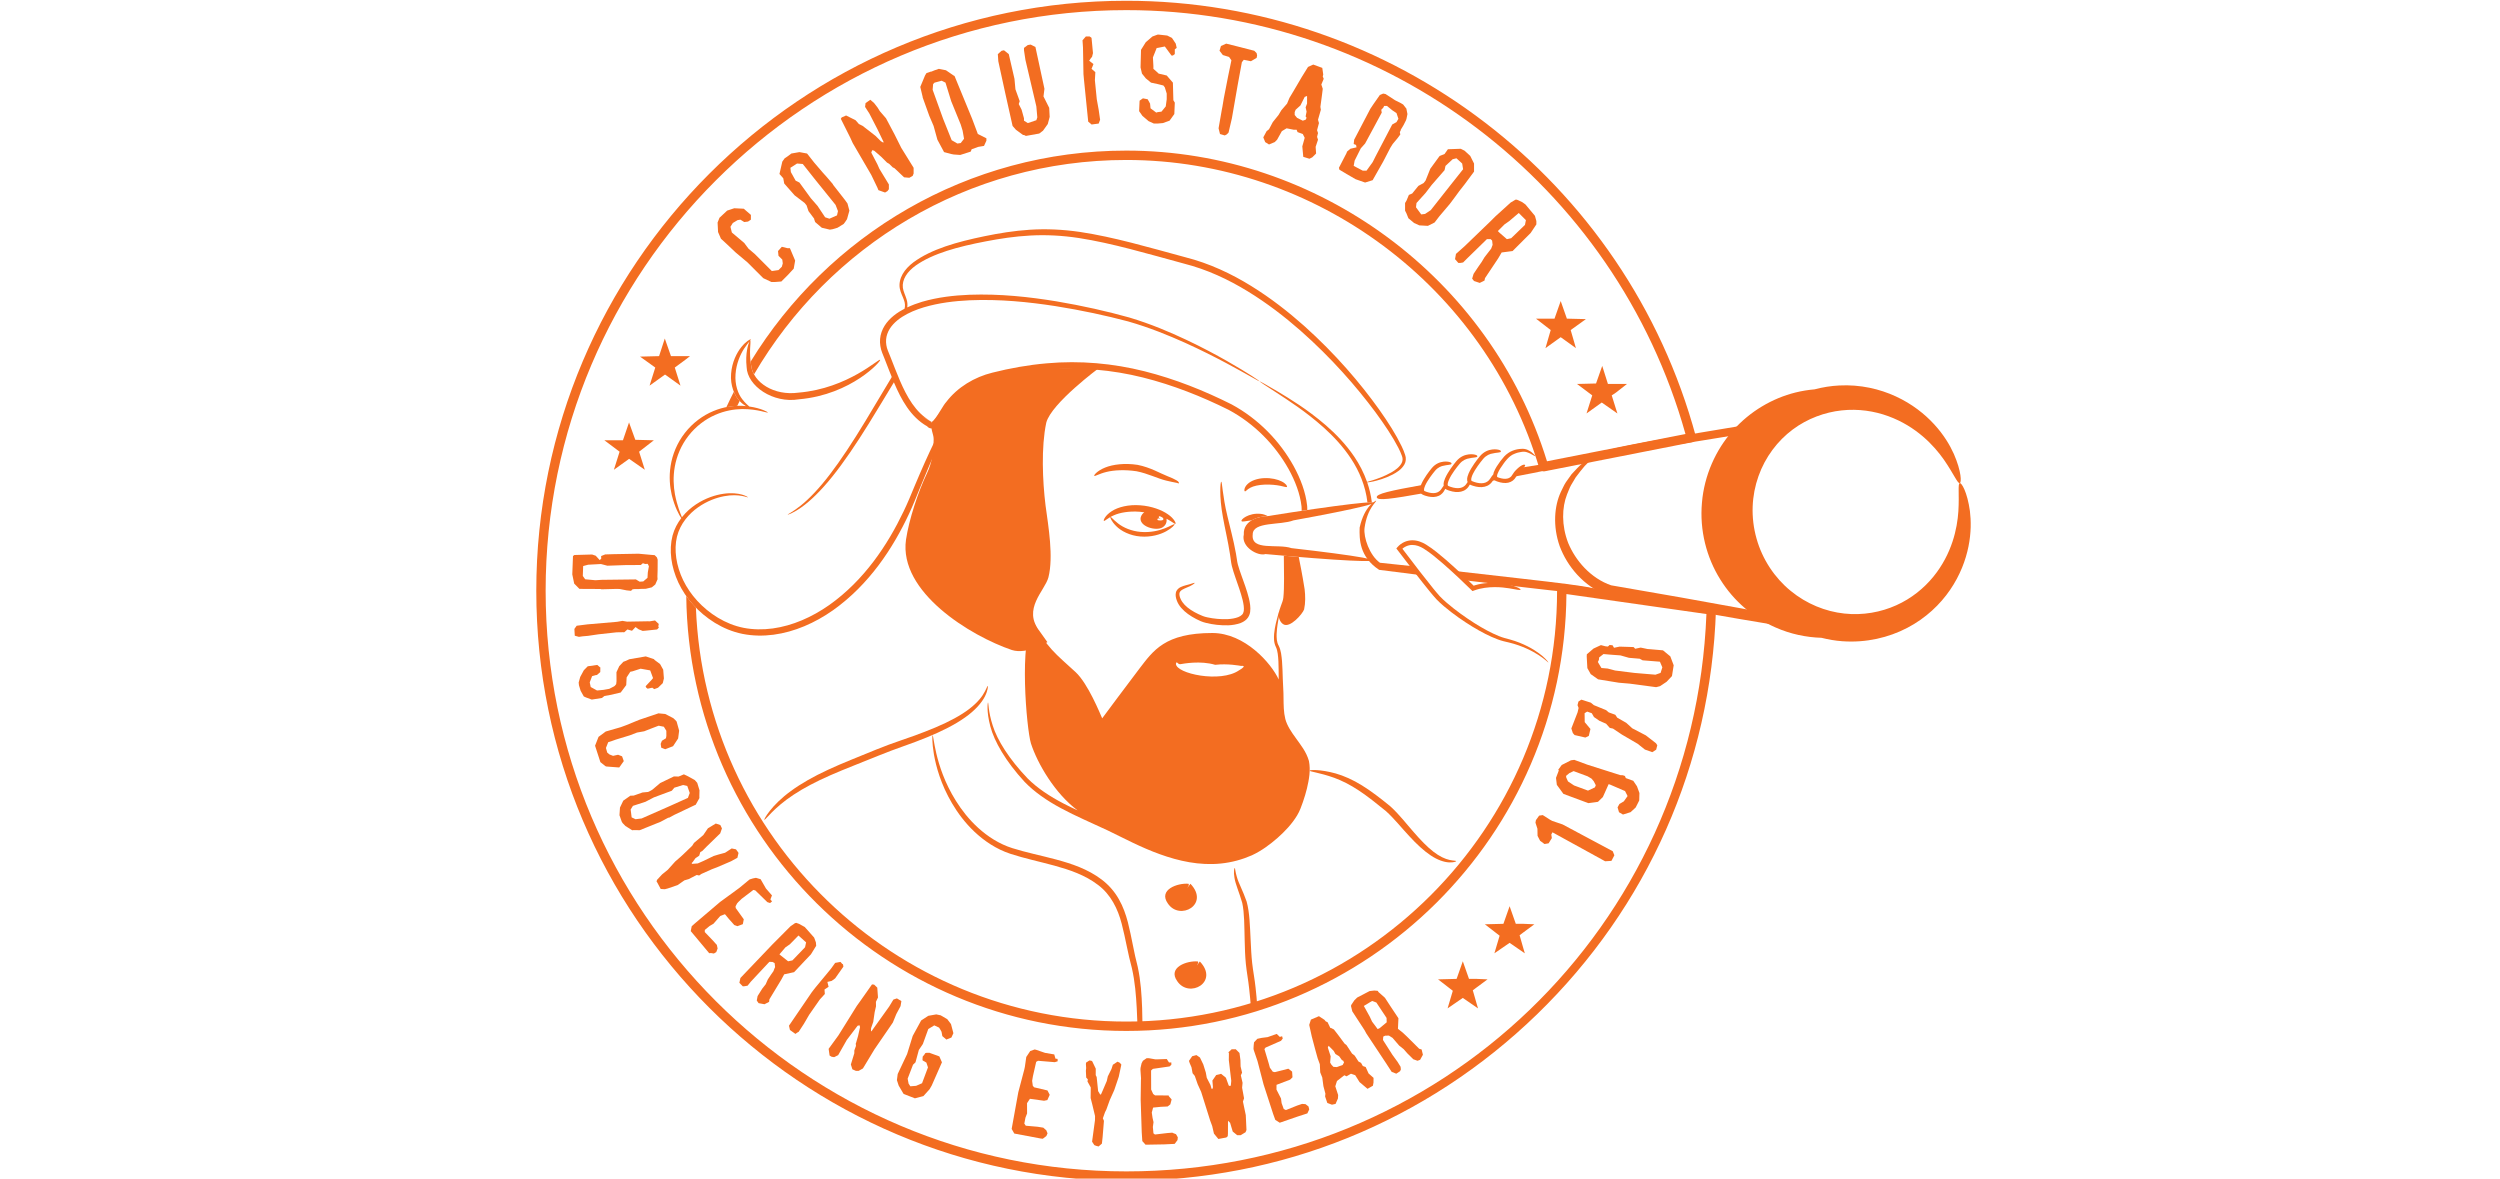 <?xml version="1.0" encoding="UTF-8" standalone="no"?>
<svg
   xmlns:dc="http://purl.org/dc/elements/1.1/"
   xmlns:cc="http://creativecommons.org/ns#"
   xmlns:rdf="http://www.w3.org/1999/02/22-rdf-syntax-ns#"
   xmlns:svg="http://www.w3.org/2000/svg"
   xmlns="http://www.w3.org/2000/svg"
   xmlns:sodipodi="http://sodipodi.sourceforge.net/DTD/sodipodi-0.dtd"
   xmlns:inkscape="http://www.inkscape.org/namespaces/inkscape"
   viewBox="0 0 350 165"
   class="header__logo-image"
   width="350"
   height="165"
   data-v-c2da73bf=""
   version="1.1"
   id="svg4"
   sodipodi:docname="logo_marwitz-berlin-conquistador_gross.svg"
   style="fill:currentColor"
   inkscape:version="0.92.5 (2060ec1f9f, 2020-04-08)"><title
   id="title817">Logo Marwitz Berlin Conquistador</title>
<defs
   id="defs8" />
<sodipodi:namedview
   pagecolor="#ffffff"
   bordercolor="#666666"
   borderopacity="1"
   objecttolerance="10"
   gridtolerance="10"
   guidetolerance="10"
   inkscape:pageopacity="0"
   inkscape:pageshadow="2"
   inkscape:window-width="1920"
   inkscape:window-height="1009"
   id="namedview6"
   showgrid="false"
   inkscape:zoom="1"
   inkscape:cx="125.60744"
   inkscape:cy="41.910238"
   inkscape:window-x="-8"
   inkscape:window-y="-8"
   inkscape:window-maximized="1"
   inkscape:current-layer="svg4" />

    <g
   id="g1270"
   transform="matrix(0.222,0,0,0.222,-229.825,-88.077)">
        <g
   id="g988"
   transform="scale(4.167)">
            <path
   id="path986"
   style="fill:#f36d21;fill-rule:nonzero"
   d="m 507.518,186.825 -22.632,-3.228 c -0.205,-0.031 -0.409,0.031 -0.564,0.166 -0.155,0.134 -0.245,0.33 -0.245,0.535 l 0.008,0.32 c 0,35.949 -29.245,65.196 -65.194,65.196 -35.099,0 -63.793,-27.88 -65.135,-62.655 -0.54,-0.556 -1.029,-1.142 -1.461,-1.757 0.424,36.369 30.127,65.83 66.596,65.83 36.564,0 66.341,-29.614 66.61,-66.117 l 21.187,3.023 c -1.859,47.351 -40.302,84.351 -87.797,84.351 -48.455,0 -87.876,-39.419 -87.876,-87.871 0,-48.455 39.421,-87.875 87.876,-87.875 39.363,0 74.051,26.341 84.625,64.151 l -20.959,4.127 c -8.525,-27.715 -34.611,-47.019 -63.666,-47.019 -24.038,0 -45.14,12.801 -56.857,31.941 0.026,0.221 0.057,0.447 0.101,0.685 0.059,0.427 0.206,0.84 0.42,1.232 11.314,-19.381 32.322,-32.44 56.336,-32.44 28.649,0 54.347,19.172 62.494,46.622 0.104,0.351 0.461,0.56 0.816,0.494 l 22.338,-4.398 c 0.193,-0.038 0.361,-0.155 0.465,-0.322 0.103,-0.167 0.134,-0.369 0.082,-0.558 -10.495,-38.821 -45.94,-65.932 -86.195,-65.932 -49.236,0 -89.292,40.056 -89.292,89.292 0,49.234 40.056,89.288 89.292,89.288 23.339,0 45.416,-8.947 62.162,-25.194 16.71,-16.211 26.325,-37.933 27.074,-61.163 0.011,-0.361 -0.25,-0.673 -0.609,-0.724 z"
   inkscape:connector-curvature="0" />

        </g>

        <g
   id="g992"
   transform="scale(4.167)">
            <path
   id="path990"
   style="fill:#f36d21;fill-rule:nonzero"
   d="m 360.014,156.635 c 0.118,-0.247 0.242,-0.492 0.363,-0.738 -0.338,-0.345 -0.642,-0.829 -0.874,-1.399 -0.393,0.77 -0.771,1.548 -1.134,2.335 0.574,-0.114 1.124,-0.179 1.645,-0.198 z"
   inkscape:connector-curvature="0" />

        </g>

        <g
   id="g996"
   transform="scale(4.167)">
            <path
   id="path994"
   style="fill:#f36d21;fill-rule:nonzero"
   d="m 492.756,224.65 -0.442,0.844 -0.954,0.061 -7.97,-4.383 -0.178,0.326 0.084,0.547 -0.492,0.795 -0.621,0.104 -0.66,-0.481 -0.392,-0.754 -0.018,-1.074 -0.299,-0.924 0.072,-0.386 0.485,-0.676 0.548,-0.084 1.104,0.703 0.325,0.176 1.575,0.537 7.587,4.053 z"
   inkscape:connector-curvature="0" />

        </g>

        <g
   id="g1000"
   transform="scale(4.167)">
            <path
   id="path998"
   style="fill:#f36d21;fill-rule:nonzero"
   d="m 486.587,211.909 -0.633,0.299 -0.509,0.425 0.032,0.258 0.26,0.578 0.914,0.609 2.116,0.784 1.049,-0.492 0.129,-0.328 -0.31,-0.597 -0.335,-0.398 -0.599,-0.354 z m 7.903,1.058 1.126,0.409 0.563,0.83 0.371,1.02 -0.031,1.125 -0.534,1.059 -0.778,0.715 -1.148,0.359 -0.601,-0.351 -0.219,-0.733 0.281,-0.513 0.668,-0.399 0.567,-0.801 -0.384,-0.757 -2.249,-0.971 -0.234,-0.074 -0.871,1.949 -0.743,0.726 -1.464,0.198 -0.891,-0.334 -2.001,-0.742 -0.875,-0.327 -0.993,-1.363 -0.128,-1.057 0.427,-1.12 -0.088,-0.11 0.528,-0.718 1.401,-0.713 0.501,-0.066 2.003,0.738 4.966,1.577 0.374,0.015 0.319,0.108 z"
   inkscape:connector-curvature="0" />

        </g>

        <g
   id="g1004"
   transform="scale(4.167)">
            <path
   id="path1002"
   style="fill:#f36d21;fill-rule:nonzero"
   d="m 489.202,201.554 0.434,0.364 1.879,0.768 0.385,0.334 1,0.364 0.289,0.436 1.366,0.783 0.915,0.832 2.054,1.07 1.533,1.19 0.197,0.303 -0.17,0.666 -0.585,0.379 -1.12,-0.395 -1.104,-0.88 -2.375,-1.385 -1.351,-0.907 -0.483,-0.105 -0.564,-0.633 -0.999,-0.436 -0.835,-0.576 -0.327,-0.574 -0.701,-0.25 -0.388,0.246 0.017,1.35 0.868,1.037 -0.249,1.047 -0.517,0.25 -1.634,-0.377 -0.266,-0.305 -0.225,-0.693 0.944,-2.434 0.155,-0.67 -0.164,-0.423 0.137,-0.546 0.437,-0.289 z"
   inkscape:connector-curvature="0" />

        </g>

        <g
   id="g1008"
   transform="scale(4.167)">
            <path
   id="path1006"
   style="fill:#f36d21;fill-rule:nonzero"
   d="m 492.621,194.32 -0.58,-0.045 -0.932,-0.081 -0.658,0.515 -0.036,0.367 -0.159,0.321 0.542,0.908 0.947,0.082 1.117,0.297 2.94,0.367 1.668,0.141 1.509,0.125 0.773,-0.272 0.264,-0.838 -0.367,-0.855 -2.618,-0.209 -0.435,-0.24 -1.631,-0.139 -1.291,-0.367 z m 5.158,-0.886 0.457,0.033 1.877,0.164 1.11,0.914 0.51,1.348 -0.26,1.637 -0.822,0.869 -0.988,0.656 -0.583,0.152 -4,-0.533 -1.635,-0.139 -3.15,-0.513 -1.12,-0.791 -0.507,-0.906 -0.097,-1.764 0.02,-0.335 1.012,-0.865 1.118,-0.519 0.69,0.18 0.367,0.039 0.256,-0.238 0.455,0.048 0.209,0.375 0.852,-0.174 2.119,0.067 0.238,0.255 0.832,-0.177 z"
   inkscape:connector-curvature="0" />

        </g>

        <g
   id="g1012"
   transform="scale(4.167)">
            <path
   id="path1010"
   style="fill:#f36d21;fill-rule:nonzero"
   d="m 467.516,247.818 2.304,-1.584 2.088,1.44 0.215,0.144 -0.215,-0.72 -0.576,-2.016 0.576,-0.432 1.656,-1.224 -1.656,-0.073 h -1.152 l -0.936,-2.664 -0.937,2.664 -2.807,0.073 2.231,1.728 z"
   inkscape:connector-curvature="0" />

        </g>

        <g
   id="g1016"
   transform="scale(4.167)">
            <path
   id="path1014"
   style="fill:#f36d21;fill-rule:nonzero"
   d="m 474.599,239.484 2.304,-1.584 2.088,1.44 0.215,0.144 -0.215,-0.719 -0.576,-2.017 0.576,-0.432 1.656,-1.224 -1.656,-0.072 h -1.152 l -0.936,-2.664 -0.937,2.664 -2.807,0.072 2.231,1.728 z"
   inkscape:connector-curvature="0" />

        </g>

        <g
   id="g1020"
   transform="scale(4.167)">
            <path
   id="path1018"
   style="fill:#f36d21;fill-rule:nonzero"
   d="m 457.227,250.816 -0.293,0.137 -0.847,-1.134 -0.339,-0.729 -0.906,-1.64 1.248,-0.756 0.643,0.234 1.547,2.334 0.023,0.664 z m 6.554,4.021 -0.194,-0.799 -0.372,-0.111 -1.847,-1.839 -0.632,-0.595 -0.733,-0.583 0.074,-1.598 -1.299,-1.952 -0.743,-1.145 -0.97,-0.862 -0.124,-0.191 -0.52,-0.045 -0.708,0.081 -1.885,0.984 -0.415,0.408 -0.482,0.719 -0.032,0.158 0.193,0.799 0.744,1.143 1.119,1.718 0.261,0.483 2.969,4.479 0.867,1.335 0.699,0.279 0.574,-0.375 0.121,-0.268 -0.045,-0.405 -0.439,-0.716 -0.793,-1.09 -1.432,-2.245 0.043,-0.517 0.292,-0.137 0.563,-0.013 0.551,0.347 1.004,1.167 0.056,0.044 0.62,0.493 0.53,0.609 0.926,0.919 0.639,0.232 0.396,-0.146 z"
   inkscape:connector-curvature="0" />

        </g>

        <g
   id="g1024"
   transform="scale(4.167)">
            <path
   id="path1022"
   style="fill:#f36d21;fill-rule:nonzero"
   d="m 406.776,266.25 -0.061,-0.041 -0.383,-0.339 -0.858,-0.137 -1.796,-0.157 -0.22,-0.32 0.176,-0.918 0.243,-0.618 -0.007,-1.558 0.437,-0.66 2.139,0.295 0.498,-0.101 0.358,-0.799 -0.341,-0.659 -2.017,-0.475 -0.199,-0.219 -0.103,-0.758 0.118,-0.701 0.496,-2.177 0.278,-0.16 2.537,0.212 0.439,-0.137 -0.021,-0.36 -0.319,-0.039 -0.179,-0.638 -1.399,-0.237 -1.339,-0.459 -0.221,-0.058 -0.678,0.242 -0.199,0.299 -0.399,0.598 -0.214,1.499 -0.081,0.379 -0.912,3.459 -1.005,5.551 0.398,0.7 3.996,0.751 0.319,0.038 0.542,-0.42 0.175,-0.399 z"
   inkscape:connector-curvature="0" />

        </g>

        <g
   id="g1028"
   transform="scale(4.167)">
            <path
   id="path1026"
   style="fill:#f36d21;fill-rule:nonzero"
   d="m 450.755,256.702 -0.517,-0.033 -0.301,-0.322 -0.197,-0.332 0.081,-0.936 -0.43,-1.329 0.118,-0.274 0.769,0.774 0.268,0.476 0.559,0.338 0.439,0.61 0.158,0.032 0.141,0.289 -0.205,0.386 z m 5.548,2.352 0.008,-0.722 -0.755,-0.669 -0.436,-0.97 -0.432,-0.15 -0.269,-0.479 -0.388,-0.206 -0.578,-0.897 -0.398,-0.307 -0.837,-1.277 -0.229,-0.175 -0.057,-0.045 -0.937,-1.264 -0.682,-0.882 -0.385,-0.206 -0.16,-0.033 -0.42,-0.868 -0.275,-0.119 -0.183,-0.231 -0.844,-0.556 -1.216,0.519 -0.254,0.803 0.385,1.747 0.513,1.937 0.385,1.386 0.323,0.879 0.058,1.228 0.154,0.389 0.156,0.391 0.174,1.312 0.302,1.141 -0.047,0.417 0.335,0.984 0.702,0.265 0.549,-0.123 0.355,-0.816 0.034,-0.519 -0.431,-1.33 0.253,-0.802 1.118,-0.867 0.33,0.162 0.666,-0.395 0.645,0.223 0.652,1.043 1.212,1.021 0.812,-0.467 z"
   inkscape:connector-curvature="0" />

        </g>

        <g
   id="g1032"
   transform="scale(4.167)">
            <path
   id="path1030"
   style="fill:#f36d21;fill-rule:nonzero"
   d="m 446.466,262.661 -0.342,-0.265 -0.111,-0.086 -0.521,-0.036 -0.738,0.249 -1.708,0.684 -0.328,-0.163 -0.32,-0.883 -0.091,-0.705 -0.688,-1.349 0.009,-0.72 2.055,-0.782 0.362,-0.354 -0.058,-0.863 -0.57,-0.44 -2.038,0.52 -0.315,-0.062 -0.44,-0.611 -0.191,-0.694 -0.636,-2.125 0.177,-0.227 2.332,-1.023 0.263,-0.34 -0.096,-0.35 -0.346,0.1 -0.472,-0.454 -1.373,0.486 -0.91,0.117 -0.648,0.137 -0.497,0.525 -0.05,0.415 -0.035,0.521 0.026,0.202 0.583,1.722 0.917,3.525 1.454,4.482 0.32,0.881 0.672,0.429 2.602,-0.9 1.578,-0.513 0.282,-0.601 z"
   inkscape:connector-curvature="0" />

        </g>

        <g
   id="g1036"
   transform="scale(4.167)">
            <path
   id="path1034"
   style="fill:#f36d21;fill-rule:nonzero"
   d="m 436.975,263.969 -0.429,-2.045 0.168,-0.497 -0.295,-1.601 0.071,-0.738 -0.242,-1.042 -0.019,-0.1 0.186,-0.397 -0.225,-0.942 -0.024,-0.977 -0.144,-1.063 -0.569,-0.567 -0.62,0.011 -0.487,0.451 0.077,0.139 -0.015,1.039 0.37,3.14 -0.071,0.74 -0.2,0.037 -0.119,-0.081 -0.422,-1.167 -0.729,-0.59 -0.742,0.189 -0.572,0.83 0.084,1.02 -0.104,0.279 -0.119,-0.082 -0.152,-0.544 -0.56,-1.085 -0.147,-0.802 -0.381,-1.224 -0.506,-1.047 -0.532,-0.367 -0.64,0.17 -0.492,0.71 0.116,0.341 0.269,0.624 0.165,0.902 0.333,0.405 0.441,1.264 0.522,1.146 1.369,4.356 0.305,0.822 0.263,1.142 0.668,0.812 1.201,-0.222 0.222,-0.197 0.026,-0.418 0.01,-1.917 0.316,0.304 0.398,1.326 0.67,0.548 0.521,0.009 0.746,-0.45 0.144,-0.336 z"
   inkscape:connector-curvature="0" />

        </g>

        <g
   id="g1040"
   transform="scale(4.167)">
            <path
   id="path1038"
   style="fill:#f36d21;fill-rule:nonzero"
   d="m 426.414,266.856 -0.488,-0.187 -0.061,-0.043 -0.761,0.06 -1.874,0.221 -0.229,-0.173 -0.09,-0.964 0.101,-0.735 -0.147,-0.647 -0.117,-0.807 0.2,-0.748 1.166,-0.118 1.023,-0.047 0.417,-0.317 0.2,-0.748 -0.434,-0.504 -0.014,-0.102 -2.061,-0.009 -0.289,-0.216 -0.304,-0.675 v -0.72 l -0.008,-2.16 0.275,-0.246 2.52,-0.366 0.272,-0.246 -0.001,-0.36 -0.358,0.002 -0.334,-0.518 -1.38,0.046 -0.363,0.001 -0.95,-0.17 -0.36,10e-4 -0.562,0.39 -0.2,0.39 -0.156,0.691 -0.015,0.261 0.09,1.322 -0.015,0.261 -0.04,2.944 0.162,4.959 0.088,1.325 0.492,0.547 2.824,-0.05 1.584,-0.077 0.429,-0.576 0.042,-0.418 z"
   inkscape:connector-curvature="0" />

        </g>

        <g
   id="g1044"
   transform="scale(4.167)">
            <path
   id="path1042"
   style="fill:#f36d21;fill-rule:nonzero"
   d="m 415.509,264.841 -0.163,-0.389 0.327,-0.923 0.197,-0.389 0.51,-1.415 0.693,-1.547 0.678,-2.008 0.363,-1.701 0.026,-0.159 -0.246,-0.271 -0.332,-0.155 -0.703,0.466 -0.211,0.649 -0.553,1.112 -0.153,0.693 -0.611,1.43 -0.268,0.606 -0.101,0.016 -0.057,-0.042 -0.075,-0.146 -0.202,-0.329 -0.218,-2.128 -0.145,-0.289 0.006,-0.979 -0.528,-1.105 -0.113,-0.085 -0.319,-0.056 -0.513,0.336 -0.016,0.258 0.035,0.562 -0.041,0.418 0.05,1.022 0.246,0.271 -0.055,0.318 0.498,0.903 -0.02,1.599 0.254,0.993 0.414,1.738 -0.009,0.621 -0.44,3.256 0.338,0.518 0.272,0.111 0.376,0.098 0.501,-0.435 0.109,-0.994 z"
   inkscape:connector-curvature="0" />

        </g>

        <g
   id="g1048"
   transform="scale(4.167)">
            <path
   id="path1046"
   style="fill:#f36d21;fill-rule:nonzero"
   d="m 390.596,255.084 -1.513,-0.549 -0.419,0.007 -0.198,0.051 -0.11,0.186 -0.277,0.338 -0.031,0.482 0.026,0.098 0.562,0.326 0.242,0.726 -0.895,2.396 -0.895,0.393 -0.877,0.073 -0.265,-0.403 -0.144,-0.75 0.811,-2.11 0.377,-0.366 0.507,-1.871 0.605,-0.895 0.823,-2.273 0.907,-0.553 0.722,0.336 0.175,0.268 0.202,0.367 0.121,0.656 0.611,0.521 0.762,-0.307 0.299,-0.659 -0.363,-1.377 -0.565,-0.746 -0.125,-0.072 -0.871,-0.508 -0.668,-0.14 -1.207,0.214 -1.079,0.705 -1.278,2.339 -0.852,2.753 -1.419,3.007 -0.122,0.93 0.268,0.822 0.67,1.141 0.089,0.133 1.699,0.658 1.281,-0.337 0.937,-1.038 0.326,-0.562 1.547,-3.514 z"
   inkscape:connector-curvature="0" />

        </g>

        <g
   id="g1052"
   transform="scale(4.167)">
            <path
   id="path1050"
   style="fill:#f36d21;fill-rule:nonzero"
   d="m 384.729,247.478 0.125,-0.765 -0.677,-0.408 -0.532,0.181 -0.634,1.048 -2.689,3.758 -0.063,-0.037 10e-4,-0.42 0.336,-0.974 0.215,-1.468 0.202,-0.889 -0.012,-0.68 0.312,-0.653 -0.107,-1.493 -0.481,-0.459 -0.32,-0.026 -1.785,2.537 -0.508,0.704 -2.781,4.462 -1.488,2.044 0.146,1.014 0.307,0.186 0.383,0.062 0.607,-0.307 1.316,-2.317 1.623,-2.133 0.297,-0.071 0.074,0.296 -0.302,1.334 -0.311,1.073 -0.037,0.06 0.035,0.359 -0.248,0.691 -0.002,0.419 -0.523,1.702 0.232,0.73 0.53,0.236 h 0.42 l 0.644,-0.367 1.749,-2.896 2.776,-4.042 0.524,-1.282 z"
   inkscape:connector-curvature="0" />

        </g>

        <g
   id="g1056"
   transform="scale(4.167)">
            <path
   id="path1054"
   style="fill:#f36d21;fill-rule:nonzero"
   d="m 375.894,241.08 -0.254,-0.295 -0.807,0.148 -0.594,0.828 -0.23,0.286 -2.204,2.666 -0.494,0.637 -3.47,5.09 0.15,0.648 0.827,0.594 0.261,-0.19 0.228,-0.124 0.792,-1.21 0.797,-1.371 1.62,-2.322 0.754,-0.824 -0.052,-0.678 0.619,-0.407 -0.18,-0.746 0.646,-0.15 0.522,-0.377 1.254,-1.781 -0.059,-0.357 z"
   inkscape:connector-curvature="0" />

        </g>

        <g
   id="g1060"
   transform="scale(4.167)">
            <path
   id="path1058"
   style="fill:#f36d21;fill-rule:nonzero"
   d="m 368.362,240.557 -0.649,0.134 -1.033,-0.814 -0.281,-0.236 0.909,-1.061 0.663,-0.457 1.309,-1.335 1.153,1.043 -0.157,0.735 z m 3.553,-2.733 -0.262,-0.719 -1.422,-1.602 -0.504,-0.278 -0.379,-0.207 -0.413,-0.145 -0.196,0.057 -0.662,0.459 -2.379,2.388 -0.369,0.371 -4.836,5.069 -0.158,0.733 0.527,0.536 0.26,-0.022 0.453,-0.079 0.508,-0.625 2.79,-2.987 0.481,0.02 0.318,0.174 0.071,0.614 -0.069,0.126 -0.179,0.478 -0.375,0.532 -0.48,0.722 -0.319,0.729 -0.541,0.687 -0.687,1.103 -0.123,0.672 0.275,0.397 0.895,0.164 0.693,-0.36 0.047,-0.385 1.79,-2.961 0.45,-0.821 1.496,-0.327 1.58,-1.678 0.973,-1.026 0.792,-1.291 z"
   inkscape:connector-curvature="0" />

        </g>

        <g
   id="g1064"
   transform="scale(4.167)">
            <path
   id="path1062"
   style="fill:#f36d21;fill-rule:nonzero"
   d="m 365.268,230.723 -0.912,-1.051 -0.806,-1.403 -0.704,-0.209 -0.454,0.088 -0.486,0.151 -0.131,0.094 -1.442,1.193 -2.914,2.127 -3.838,3.265 -0.459,0.411 -0.145,0.736 2.794,3.346 0.259,-0.027 0.448,0.074 0.359,-0.217 0.205,-0.543 -0.117,-0.55 -0.157,-0.165 -0.409,-0.46 -1.26,-1.315 0.007,-0.323 0.723,-0.595 0.586,-0.342 1.024,-1.17 0.714,-0.274 0.596,0.721 0.818,0.921 0.479,0.17 0.812,-0.304 0.145,-0.738 -1.219,-1.699 -0.027,-0.26 0.033,-0.065 0.203,-0.38 0.197,-0.222 0.493,-0.473 1.769,-1.346 0.289,0.071 1.829,1.779 0.415,0.137 0.295,-0.251 -0.25,-0.295 z"
   inkscape:connector-curvature="0" />

        </g>

        <g
   id="g1068"
   transform="scale(4.167)">
            <path
   id="path1066"
   style="fill:#f36d21;fill-rule:nonzero"
   d="m 360.036,225.029 0.166,-0.715 -0.037,-0.097 -0.342,-0.469 -0.648,-0.135 -1.006,0.652 -0.988,0.266 -0.733,0.223 -1.516,0.736 -0.888,0.391 -0.9,0.068 -0.006,-0.16 0.125,-0.105 0.427,-0.594 0.565,-0.377 0.172,-0.555 0.314,-0.174 0.588,-0.603 2.109,-2.051 0.26,-0.752 -0.246,-0.506 -0.685,-0.23 -1.194,0.724 -0.701,1.027 -1.403,1.184 -0.273,0.432 -1.396,1.343 -0.406,0.371 -0.778,0.676 -1.109,1.237 -0.874,0.712 -0.464,0.501 -0.309,0.334 -0.053,0.292 0.065,0.03 0.559,1.041 0.613,0.041 0.447,-0.115 1.494,-0.51 1.034,-0.719 0.638,-0.186 1.231,-0.63 0.359,0.083 0.345,-0.24 1.582,-0.708 0.19,-0.073 0.571,-0.215 2.155,-0.924 0.631,-0.349 z"
   inkscape:connector-curvature="0" />

        </g>

        <g
   id="g1072"
   transform="scale(4.167)">
            <path
   id="path1070"
   style="fill:#f36d21;fill-rule:nonzero"
   d="m 349.8,217.201 -4.252,1.875 -0.934,0.114 -0.582,-0.281 -0.15,-1.19 0.345,-0.553 1.889,-0.611 1.277,-0.666 2.719,-1.012 0.381,-0.457 1.314,-0.408 0.645,0.149 0.373,1.058 -0.277,0.744 z m 4.48,-1.525 0.02,-0.871 -0.342,-1.12 -0.36,-0.413 -1.008,-0.561 -0.65,-0.312 -0.8,0.335 -0.708,-0.019 -2.076,1 -1.207,1.02 -0.224,0.131 -0.415,0.201 -0.835,0.077 -0.96,0.34 -0.386,0.134 -0.483,0.009 -1.083,0.758 -0.496,1.039 -0.077,1.162 0.338,0.961 0.133,0.222 0.426,0.444 1.042,0.658 0.096,-0.033 1.03,0.013 3.168,-1.276 1.181,-0.631 0.064,0.031 0.862,-0.465 3.099,-1.47 0.095,-0.034 0.562,-1.008 z"
   inkscape:connector-curvature="0" />

        </g>

        <g
   id="g1076"
   transform="scale(4.167)">
            <path
   id="path1074"
   style="fill:#f36d21;fill-rule:nonzero"
   d="m 349.282,205.805 0.006,0.774 -0.065,0.362 -0.613,0.379 -0.183,0.468 0.084,0.575 0.402,0.158 0.201,0.079 1.187,-0.461 0.768,-1.17 0.152,-1.178 -0.383,-1.387 -0.216,-0.24 -0.282,-0.265 -1.222,-0.633 -1.043,-0.101 -0.094,0.04 -2.761,0.928 -2.028,0.83 -0.812,0.299 -2.27,0.655 -1.091,0.811 -0.524,1.34 0.805,2.481 0.764,0.61 0.136,0.054 1.953,0.147 0.689,-0.967 -0.259,-0.721 -0.605,-0.237 -0.759,0.166 -0.47,-0.184 -0.067,-0.026 -0.349,-0.291 -0.193,-0.695 0.343,-0.871 0.441,-0.137 0.718,-0.258 2.11,-0.644 1.093,-0.421 1.083,-0.193 1.186,-0.464 1,-0.381 0.789,0.156 z"
   inkscape:connector-curvature="0" />

        </g>

        <g
   id="g1080"
   transform="scale(4.167)">
            <path
   id="path1078"
   style="fill:#f36d21;fill-rule:nonzero"
   d="m 343.212,198.894 0.061,-1.162 0.553,-0.854 0.353,-0.075 1.212,-0.392 1.393,0.247 0.065,0.029 0.422,1.148 -0.186,0.231 -0.936,0.996 0.071,0.19 0.231,0.187 0.703,-0.15 0.298,0.215 0.573,-0.211 0.72,-0.697 0.17,-0.715 -0.104,-1.317 -0.478,-0.856 -0.824,-0.618 -0.101,-0.127 -1.237,-0.412 -2.498,0.431 -0.51,0.241 -0.382,0.142 -0.623,0.662 -0.423,0.916 0.01,1.352 -0.052,0.454 -0.186,0.229 -0.125,0.102 -0.73,0.377 -0.864,0.156 -0.996,0.095 -0.885,-0.489 -0.066,-0.03 -0.15,-0.705 0.357,-0.944 0.639,-0.181 0.066,0.03 0.533,-0.467 0.01,-0.709 -0.065,-0.029 -0.398,-0.344 -1.443,0.205 -0.592,0.599 -0.549,1.016 -0.233,0.844 0.045,0.418 0.252,0.83 0.477,0.855 0.326,0.151 0.881,0.327 1.539,-0.241 0.377,-0.302 0.864,-0.155 1.601,-0.371 z"
   inkscape:connector-curvature="0" />

        </g>

        <g
   id="g1084"
   transform="scale(4.167)">
            <path
   id="path1082"
   style="fill:#f36d21;fill-rule:nonzero"
   d="m 342.682,190.89 0.228,0.012 0.48,-0.429 0.697,0.199 0.534,-0.565 0.481,0.348 0.602,0.238 0.48,-0.041 1.7,-0.179 0.265,-0.282 -0.08,-0.187 0.067,-0.361 -0.564,-0.534 -0.829,0.137 -0.228,-0.013 -3.174,0.056 -0.698,-0.117 -0.807,0.141 -4.491,0.388 -1.631,0.207 -0.346,0.481 0.057,1.029 0.629,0.173 0.574,-0.083 0.803,-0.07 1.563,-0.231 2.753,-0.303 z"
   inkscape:connector-curvature="0" />

        </g>

        <g
   id="g1088"
   transform="scale(4.167)">
            <path
   id="path1086"
   style="fill:#f36d21;fill-rule:nonzero"
   d="m 345.79,183.203 -0.547,0.041 -0.568,-0.345 -5.192,0.064 -0.933,0.061 -1.549,-0.145 -0.361,-0.503 0.055,-1.501 0.752,-0.2 1.935,-0.105 0.978,0.256 2.846,-0.099 2.209,-0.007 0.321,-0.273 0.341,0.116 0.387,-0.021 0.179,0.366 -0.164,0.933 -0.049,0.819 z m 2.143,-0.718 0.029,-0.978 0.009,-1.593 -0.113,-0.343 -0.34,-0.344 -0.59,-0.048 -1.843,-0.17 -3.826,0.07 -1.231,0.038 -0.615,0.247 0.02,0.388 -0.229,0.225 -0.61,-0.664 -0.546,-0.184 -2.687,0.076 -0.207,0.158 -0.106,2.777 0.288,1.391 0.792,0.801 3.188,0.017 0.138,0.046 2.071,-0.054 0.683,0.004 1.068,0.211 0.661,0.07 0.228,-0.227 0.319,-0.043 0.683,0.002 0.16,-0.02 0.842,-0.018 0.912,-0.221 0.527,-0.431 0.346,-0.796 z"
   inkscape:connector-curvature="0" />

        </g>

        <g
   id="g1092"
   transform="scale(4.167)">
            <path
   id="path1090"
   style="fill:#f36d21;fill-rule:nonzero"
   d="m 346.745,153.573 2.305,-1.656 h 0.071 l 2.304,1.656 -0.864,-2.736 1.657,-1.225 0.647,-0.504 h -2.88 l -0.935,-2.664 -0.866,2.664 -2.878,0.073 2.302,1.656 z"
   inkscape:connector-curvature="0" />

        </g>

        <g
   id="g1096"
   transform="scale(4.167)">
            <path
   id="path1094"
   style="fill:#f36d21;fill-rule:nonzero"
   d="m 341.345,166.307 2.304,-1.657 2.376,1.657 -0.864,-2.736 2.232,-1.728 -2.808,-0.073 -0.936,-2.591 v -0.073 l -0.935,2.737 h -2.809 l 2.304,1.728 z"
   inkscape:connector-curvature="0" />

        </g>

        <g
   id="g1100"
   transform="scale(4.167)">
            <path
   id="path1098"
   style="fill:#f36d21;fill-rule:nonzero"
   d="m 489.407,155.048 -0.864,2.735 2.303,-1.655 2.162,1.512 0.213,0.143 -0.213,-0.647 -0.65,-2.088 0.65,-0.433 1.656,-1.296 h -2.882 l -0.862,-2.736 -0.937,2.664 -2.881,0.072 z"
   inkscape:connector-curvature="0" />

        </g>

        <g
   id="g1104"
   transform="scale(4.167)">
            <path
   id="path1102"
   style="fill:#f36d21;fill-rule:nonzero"
   d="m 483.122,145.161 -0.794,2.736 2.306,-1.656 2.303,1.656 -0.793,-2.736 2.305,-1.655 -2.881,-0.072 -0.934,-2.665 -0.937,2.665 h -2.807 l 0.648,0.503 z"
   inkscape:connector-curvature="0" />

        </g>

        <g
   id="g1108"
   transform="scale(4.167)">
            <path
   id="path1106"
   style="fill:#f36d21;fill-rule:nonzero"
   d="m 357.545,131.333 0.936,0.864 1.295,1.224 1.801,1.512 1.367,1.368 1.009,1.008 1.224,0.576 h 0.576 l 0.935,-0.072 0.937,-0.936 0.936,-1.008 0.215,-1.224 -0.791,-1.873 h -0.36 l -0.864,-0.214 -0.577,0.647 0.073,0.72 0.576,0.576 0.072,0.576 -0.144,0.504 -0.504,0.504 -0.504,0.072 -0.504,0.072 -0.361,-0.36 -2.231,-2.231 -0.936,-0.793 -0.648,-0.864 -1.873,-1.584 -0.215,-0.864 0.36,-0.576 0.72,-0.433 0.432,-0.071 0.576,0.36 0.576,-0.072 0.432,-0.288 v -0.72 l -1.08,-0.936 -1.44,-0.071 -1.08,0.359 -0.072,0.072 -1.08,1.008 -0.288,0.72 0.071,1.44 z"
   inkscape:connector-curvature="0" />

        </g>

        <g
   id="g1112"
   transform="scale(4.167)">
            <path
   id="path1110"
   style="fill:#f36d21;fill-rule:nonzero"
   d="m 369.065,119.957 0.864,0.071 1.944,2.449 3.024,3.745 0.36,0.935 -0.145,0.649 -1.151,0.503 -0.648,-0.216 -1.152,-1.728 -1.008,-1.152 -1.728,-2.376 -0.576,-0.288 -0.72,-1.296 -0.072,-0.649 z m -1.944,3.024 0.504,0.577 1.08,1.223 1.512,1.152 0.288,0.36 0.288,0.864 0.864,1.152 v 0.072 l 0.144,0.432 1.008,0.864 1.223,0.288 0.433,-0.072 0.719,-0.216 0.937,-0.576 0.216,-0.288 0.288,-0.432 0.36,-1.296 -0.289,-1.08 -0.359,-0.504 -1.8,-2.304 -0.072,-0.143 -0.865,-1.009 -0.647,-0.72 -1.296,-1.512 -1.08,-1.369 -1.152,-0.215 -1.225,0.215 -0.575,0.433 -0.433,0.288 -0.359,0.504 -0.432,1.872 0.576,0.647 z"
   inkscape:connector-curvature="0" />

        </g>

        <g
   id="g1116"
   transform="scale(4.167)">
            <path
   id="path1114"
   style="fill:#f36d21;fill-rule:nonzero"
   d="m 479.227,129.245 -2.089,2.016 -0.648,0.144 -1.08,-0.935 -0.289,-0.289 1.007,-1.008 0.721,-0.504 1.439,-1.224 1.081,1.08 z m 1.509,-1.368 -1.44,-1.728 -0.504,-0.36 -0.791,-0.36 h -0.216 l -0.721,0.432 -2.303,2.088 -0.29,0.288 -0.431,0.432 -3.959,3.816 -1.296,1.153 -0.143,0.791 0.504,0.576 h 0.286 l 0.433,-0.072 0.216,-0.215 0.36,-0.362 3.023,-2.951 h 0.576 l 0.217,0.216 0.073,0.647 -0.217,0.577 -1.008,1.297 -0.432,0.719 -0.504,0.72 -0.72,1.08 -0.215,0.721 0.287,0.359 0.863,0.288 0.721,-0.36 0.072,-0.36 2.016,-3.024 0.504,-0.864 1.656,-0.216 1.656,-1.655 1.08,-1.08 0.864,-1.297 v -0.504 z"
   inkscape:connector-curvature="0" />

        </g>

        <g
   id="g1120"
   transform="scale(4.167)">
            <path
   id="path1118"
   style="fill:#f36d21;fill-rule:nonzero"
   d="m 467.922,123.268 -2.953,3.745 -0.864,0.576 -0.577,0.072 -0.793,-1.08 0.075,-0.648 1.368,-1.512 0.934,-1.224 1.945,-2.232 0.143,-0.648 1.08,-1.008 0.577,-0.144 0.866,0.792 0.141,0.864 z m 3.022,-4.462 -0.863,-0.793 -0.575,-0.287 -1.944,0.071 -0.505,0.72 -0.72,0.289 -0.072,0.071 -1.367,1.872 -0.72,1.8 -0.288,0.36 -0.792,0.432 -0.937,1.152 -0.504,0.216 -0.36,0.864 -0.216,0.36 v 1.152 l 0.216,0.432 0.288,0.72 0.863,0.72 0.793,0.36 1.295,0.073 1.008,-0.504 0.721,-0.937 1.584,-1.872 0.863,-1.152 0.576,-0.792 0.793,-1.008 1.44,-1.944 v -1.224 z"
   inkscape:connector-curvature="0" />

        </g>

        <g
   id="g1124"
   transform="scale(4.167)">
            <path
   id="path1122"
   style="fill:#f36d21;fill-rule:nonzero"
   d="m 459.784,113.692 -0.646,0.361 -2.522,4.824 -0.432,0.864 -0.934,1.296 h -0.576 l -1.368,-0.72 0.142,-0.793 0.937,-1.871 0.647,-0.72 1.439,-2.665 1.082,-2.015 -0.074,-0.432 0.289,-0.289 0.146,-0.287 h 0.432 l 0.792,0.648 0.646,0.432 0.289,0.863 z m 1.513,-1.943 v -0.072 l -0.504,-0.649 -0.361,-0.215 -0.865,-0.432 -1.438,-0.937 -0.361,-0.071 -0.503,0.216 -1.007,1.439 -0.433,0.649 -2.448,4.679 -0.071,0.649 0.36,0.144 0.069,0.36 -0.934,0.217 -0.504,0.431 -0.072,0.216 -1.152,2.231 0.072,0.289 1.08,0.648 1.369,0.792 1.438,0.504 1.152,-0.36 0.074,-0.144 1.51,-2.664 1.081,-2.088 0.36,-0.576 0.721,-0.863 0.43,-0.577 -0.071,-0.36 0.143,-0.288 v -0.072 l 0.432,-0.72 0.361,-0.72 0.072,-0.217 0.143,-0.719 z"
   inkscape:connector-curvature="0" />

        </g>

        <g
   id="g1128"
   transform="scale(4.167)">
            <path
   id="path1126"
   style="fill:#f36d21;fill-rule:nonzero"
   d="m 446.249,110.885 -0.217,0.576 0.146,0.647 -0.146,0.721 0.146,0.216 -0.146,0.288 -0.43,0.144 -0.867,-0.432 -0.358,-0.433 v -0.431 l 0.143,-0.36 0.721,-0.648 0.649,-1.296 0.359,-0.144 z m 2.52,-3.744 -0.145,-0.361 0.072,-0.287 -0.143,-1.008 -1.368,-0.504 -0.791,0.36 -0.938,1.511 -1.223,2.088 -0.647,1.08 -0.359,0.865 -0.867,1.008 -0.43,0.719 -0.867,1.08 -0.574,1.08 -0.36,0.289 -0.505,0.936 0.289,0.72 0.576,0.36 0.864,-0.36 0.36,-0.361 0.72,-1.295 0.718,-0.432 1.082,0.216 h 0.432 l 0.145,0.36 0.792,0.288 0.288,0.576 -0.362,1.295 0.146,1.584 0.934,0.289 0.432,-0.217 0.576,-0.576 -0.071,-1.008 0.36,-1.08 -0.143,-0.431 0.143,-0.576 -0.143,-0.432 0.287,-1.08 -0.144,-0.504 0.433,-1.512 -0.073,-0.432 0.214,-1.584 0.145,-1.152 -0.215,-0.648 z"
   inkscape:connector-curvature="0" />

        </g>

        <g
   id="g1132"
   transform="scale(4.167)">
            <path
   id="path1130"
   style="fill:#f36d21;fill-rule:nonzero"
   d="m 438.257,102.893 -2.521,-0.648 -1.726,-0.432 -0.794,0.36 -0.215,0.72 0.504,0.648 0.936,0.288 0.36,0.504 -0.505,2.448 -0.648,3.312 -0.215,1.297 -0.072,0.359 -0.504,2.88 0.216,0.864 0.719,0.216 0.289,-0.144 0.287,-0.288 0.504,-2.16 0.864,-4.968 0.649,-3.528 0.288,-0.36 1.08,0.216 0.863,-0.503 0.073,-0.361 -0.073,-0.36 z"
   inkscape:connector-curvature="0" />

        </g>

        <g
   id="g1136"
   transform="scale(4.167)">
            <path
   id="path1134"
   style="fill:#f36d21;fill-rule:nonzero"
   d="m 426.161,112.469 0.072,-1.728 -0.217,-0.36 -0.072,-2.664 -0.934,-1.08 -1.226,-0.288 -0.143,-0.145 -0.648,-0.575 v -0.433 l -0.071,-1.295 0.576,-1.44 h 0.143 l 1.082,-0.216 0.213,0.287 0.793,1.08 h 0.215 l 0.289,-0.216 v -0.719 l 0.287,-0.216 -0.143,-0.649 -0.576,-0.864 -0.719,-0.359 -1.298,-0.144 h -0.143 l -0.792,0.288 -1.007,0.864 -0.722,1.152 -0.071,2.664 0.216,0.936 0.577,0.72 0.791,0.648 1.008,0.216 0.865,0.216 0.217,0.287 0.287,0.936 v 0.865 l -0.146,1.08 -0.647,0.791 -0.576,0.073 -0.215,0.072 -0.865,-0.649 -0.072,-0.719 -0.36,-0.648 -0.72,-0.144 -0.504,0.359 -0.071,1.584 0.504,0.721 0.934,0.792 0.791,0.36 h 0.578 l 0.791,-0.072 1.008,-0.361 z"
   inkscape:connector-curvature="0" />

        </g>

        <g
   id="g1140"
   transform="scale(4.167)">
            <path
   id="path1138"
   style="fill:#f36d21;fill-rule:nonzero"
   d="m 414.929,113.333 -0.217,-1.512 -0.287,-1.584 -0.287,-2.881 0.07,-1.223 -0.576,-0.504 0.289,-0.72 -0.36,-0.288 -0.288,-0.216 0.288,-0.431 0.143,-0.145 0.145,-0.576 -0.217,-2.304 -0.071,-0.072 -0.216,-0.144 h -0.577 l -0.503,0.576 0.072,1.081 0.072,4.031 0.071,0.792 0.648,6.408 0.433,0.36 0.071,0.073 1.08,-0.145 z"
   inkscape:connector-curvature="0" />

        </g>

        <g
   id="g1144"
   transform="scale(4.167)">
            <path
   id="path1142"
   style="fill:#f36d21;fill-rule:nonzero"
   d="m 407.009,113.981 0.287,-1.08 -0.069,-1.369 -0.866,-1.727 0.144,-1.152 -1.367,-6.336 -0.721,-0.36 -0.431,0.071 -0.577,0.433 v 0.36 l 0.215,1.44 1.656,7.056 0.145,1.657 -0.145,0.431 -1.294,0.432 -0.577,-0.36 v -0.36 l -0.359,-1.296 -0.433,-0.864 0.144,-0.433 -0.648,-1.798 -0.145,-1.584 -0.863,-3.745 -0.721,-0.576 -0.359,0.072 -0.576,0.504 0.072,1.08 1.081,4.967 1.079,4.824 0.504,0.577 1.08,0.792 h 0.144 l 0.287,0.143 2.016,-0.359 0.576,-0.432 z"
   inkscape:connector-curvature="0" />

        </g>

        <g
   id="g1148"
   transform="scale(4.167)">
            <path
   id="path1146"
   style="fill:#f36d21"
   d="m 393.833,116.86 -0.504,0.073 -0.864,-0.504 -1.296,-3.241 -1.584,-4.391 0.072,-0.864 0.216,-0.216 1.08,-0.288 0.575,0.288 0.865,2.807 1.44,3.529 0.288,0.936 0.216,1.224 z m 2.592,-1.367 -0.864,-2.305 -2.664,-6.479 -0.144,-0.072 -1.153,-0.792 -1.08,-0.216 -0.675,0.233 -0.476,0.199 v -0.033 l -0.72,0.248 -0.217,0.361 -0.359,0.864 -0.36,0.863 0.36,1.513 v 0.071 l 1.008,2.809 0.648,1.511 0.577,2.088 1.007,1.873 1.08,0.288 0.36,0.072 1.008,0.072 1.584,-0.504 0.144,-0.36 1.008,-0.361 0.863,-0.143 0.361,-0.792 v -0.36 z"
   inkscape:connector-curvature="0" />

        </g>

        <g
   id="g1152"
   transform="scale(4.167)">
            <path
   id="path1150"
   style="fill:#f36d21;fill-rule:nonzero"
   d="m 377.129,116.069 0.36,0.791 2.808,4.824 0.936,1.945 0.144,0.36 1.008,0.36 0.36,-0.216 0.216,-0.288 v -0.72 l -1.441,-2.376 -0.287,-0.648 -0.936,-1.8 0.143,-0.361 0.289,0.073 0.504,0.431 0.576,0.504 0.864,0.865 0.359,0.215 0.505,0.504 0.288,0.145 0.072,0.072 1.368,1.296 0.792,0.071 0.504,-0.287 0.144,-0.36 v -0.865 l -1.872,-3.023 -1.008,-2.016 -1.297,-2.449 -0.935,-1.08 -0.36,-0.575 -0.504,-0.648 -0.576,-0.504 -0.721,0.504 -0.072,0.576 0.649,1.008 1.224,2.375 0.936,1.945 -0.073,0.072 -0.359,-0.216 -0.793,-0.793 -1.943,-1.512 -0.576,-0.287 -0.504,-0.576 -1.44,-0.721 -0.144,0.073 -0.504,0.216 -0.145,0.215 0.649,1.297 z"
   inkscape:connector-curvature="0" />

        </g>

        <g
   id="g1156"
   transform="scale(4.167)">
            <path
   id="path1154"
   style="fill:#f36d21;fill-rule:nonzero"
   d="m 397.173,200.394 c -0.537,0.832 -1.561,1.868 -3.077,2.824 -1.505,0.966 -3.458,1.874 -5.693,2.734 -2.23,0.887 -4.762,1.627 -7.38,2.706 -2.561,1.059 -5.053,2.014 -7.257,3.043 -2.207,1.021 -4.13,2.115 -5.623,3.215 -3.024,2.201 -4.136,4.331 -4.034,4.365 0.131,0.104 1.407,-1.812 4.431,-3.795 1.499,-0.996 3.404,-2 5.6,-2.961 2.193,-0.968 4.671,-1.891 7.261,-2.959 2.533,-1.048 5.098,-1.83 7.337,-2.772 2.25,-0.92 4.228,-1.919 5.748,-3 1.529,-1.068 2.552,-2.257 3.019,-3.206 0.472,-0.953 0.469,-1.559 0.418,-1.563 -0.082,-0.021 -0.209,0.539 -0.75,1.369 z"
   inkscape:connector-curvature="0" />

        </g>

        <g
   id="g1160"
   transform="scale(4.167)">
            <path
   id="path1158"
   style="fill:#f36d21;fill-rule:nonzero"
   d="m 467.79,225.346 c -0.635,-0.139 -1.505,-0.521 -2.432,-1.25 -0.933,-0.719 -1.923,-1.745 -2.967,-2.95 -1.066,-1.195 -2.108,-2.603 -3.558,-3.923 -1.46,-1.191 -2.863,-2.276 -4.265,-3.144 -1.393,-0.868 -2.774,-1.466 -3.972,-1.81 -2.411,-0.669 -3.962,-0.541 -3.963,-0.436 -0.02,0.165 1.502,0.291 3.746,1.097 1.117,0.412 2.388,1.037 3.702,1.912 1.311,0.867 2.698,1.973 4.115,3.129 1.303,1.182 2.414,2.608 3.522,3.78 1.1,1.192 2.183,2.216 3.235,2.91 1.044,0.707 2.067,1.037 2.784,1.064 0.72,0.033 1.092,-0.137 1.078,-0.191 -0.009,-0.078 -0.391,-0.045 -1.025,-0.188 z"
   inkscape:connector-curvature="0" />

        </g>

        <g
   id="g1164"
   transform="scale(4.167)">
            <path
   id="path1162"
   style="fill:#f36d21;fill-rule:nonzero"
   d="m 437.946,241 c -0.131,-1.176 -0.18,-2.326 -0.232,-3.428 -0.118,-2.213 -0.139,-4.203 -0.61,-5.922 -0.568,-1.638 -1.222,-2.793 -1.466,-3.679 -0.276,-0.866 -0.256,-1.387 -0.335,-1.393 -0.056,-0.012 -0.213,0.523 -0.038,1.484 0.141,0.955 0.728,2.232 1.171,3.781 0.341,1.532 0.311,3.565 0.374,5.76 0.026,1.107 0.056,2.277 0.178,3.497 0.124,1.234 0.366,2.437 0.494,3.697 0.12,1.027 0.206,2.028 0.279,3.01 0.317,-0.094 0.633,-0.193 0.949,-0.291 -0.063,-0.928 -0.141,-1.87 -0.253,-2.833 -0.131,-1.281 -0.384,-2.525 -0.511,-3.683 z"
   inkscape:connector-curvature="0" />

        </g>

        <g
   id="g1168"
   transform="scale(4.167)">
            <path
   id="path1166"
   style="fill:#f36d21;fill-rule:nonzero"
   d="m 420.619,241.514 c -0.571,-2.123 -0.886,-4.362 -1.489,-6.733 -0.309,-1.176 -0.726,-2.375 -1.369,-3.498 -0.638,-1.127 -1.517,-2.142 -2.582,-2.951 -2.108,-1.606 -4.579,-2.414 -6.889,-3.039 -2.326,-0.621 -4.582,-1.073 -6.642,-1.723 -2.02,-0.638 -3.749,-1.785 -5.157,-3.057 -1.412,-1.283 -2.513,-2.709 -3.378,-4.091 -1.737,-2.776 -2.533,-5.358 -2.962,-7.139 -0.418,-1.79 -0.491,-2.82 -0.573,-2.813 -0.053,0.001 -0.11,1.04 0.197,2.891 0.321,1.834 1.029,4.509 2.744,7.422 0.855,1.449 1.963,2.957 3.418,4.328 1.453,1.36 3.263,2.608 5.431,3.32 2.121,0.695 4.387,1.167 6.67,1.791 2.273,0.628 4.607,1.41 6.551,2.896 1.95,1.442 3.034,3.659 3.611,5.911 0.589,2.254 0.946,4.586 1.538,6.696 0.474,2.081 0.629,4.159 0.736,6.091 l 0.115,2.718 c 0.252,-0.008 0.505,-0.008 0.755,-0.018 l -0.056,-2.735 c -0.074,-1.959 -0.193,-4.061 -0.669,-6.267 z"
   inkscape:connector-curvature="0" />

        </g>

        <g
   id="g1172"
   transform="scale(4.167)">
            <path
   id="path1170"
   style="fill:#f36d21;fill-rule:nonzero"
   d="m 428.599,228.96 -0.439,0.599 c 0,-0.152 0.303,-0.297 0.15,-0.599 -1.647,-0.144 -4.615,0.893 -3.13,2.981 1.785,2.679 6.401,0.151 3.419,-2.981 z"
   inkscape:connector-curvature="0" />

        </g>

        <g
   id="g1176"
   transform="scale(4.167)">
            <path
   id="path1174"
   style="fill:#f36d21;fill-rule:nonzero"
   d="m 429.58,241.314 c 0,-0.15 0.303,-0.302 0.15,-0.597 -1.646,-0.151 -4.618,0.892 -3.131,2.98 1.787,2.679 6.402,0.145 3.42,-2.98 z"
   inkscape:connector-curvature="0" />

        </g>

        <g
   id="g1180"
   transform="scale(4.167)">
            <path
   id="path1178"
   style="fill:#f36d21;fill-rule:nonzero"
   d="m 429.238,183.421 c 0.048,0.056 -0.388,0.408 -1.255,0.738 -0.395,0.176 -1.003,0.394 -1.05,0.861 -0.028,0.241 0.041,0.533 0.189,0.853 0.133,0.3 0.338,0.595 0.599,0.87 0.527,0.552 1.267,1.025 2.112,1.422 0.214,0.103 0.426,0.192 0.654,0.282 0.178,0.078 0.438,0.138 0.67,0.192 0.481,0.108 0.992,0.183 1.518,0.232 1.034,0.084 2.198,0.101 3.161,-0.266 0.23,-0.094 0.435,-0.22 0.579,-0.369 0.132,-0.133 0.219,-0.328 0.256,-0.551 0.066,-0.477 -0.033,-1.076 -0.17,-1.658 -0.288,-1.176 -0.723,-2.325 -1.109,-3.454 -0.193,-0.566 -0.383,-1.125 -0.528,-1.713 -0.152,-0.645 -0.165,-1.152 -0.265,-1.694 -0.328,-2.13 -0.797,-4.042 -1.082,-5.683 -0.61,-3.289 -0.374,-5.382 -0.261,-5.371 0.16,0 0.171,2.045 0.943,5.233 0.365,1.597 0.906,3.493 1.295,5.675 0.106,0.53 0.153,1.149 0.279,1.614 0.139,0.519 0.33,1.066 0.528,1.621 0.395,1.115 0.842,2.271 1.156,3.545 0.142,0.641 0.278,1.291 0.179,2.038 -0.06,0.379 -0.226,0.769 -0.519,1.07 -0.28,0.285 -0.607,0.465 -0.925,0.591 -1.284,0.458 -2.488,0.377 -3.609,0.272 -0.563,-0.064 -1.105,-0.158 -1.627,-0.291 -0.269,-0.074 -0.509,-0.129 -0.79,-0.255 -0.236,-0.102 -0.474,-0.214 -0.695,-0.329 -0.89,-0.462 -1.683,-1.01 -2.265,-1.688 -0.29,-0.338 -0.523,-0.712 -0.664,-1.103 -0.135,-0.361 -0.237,-0.783 -0.149,-1.191 0.087,-0.431 0.435,-0.714 0.705,-0.843 0.281,-0.138 0.536,-0.209 0.759,-0.274 0.902,-0.219 1.34,-0.427 1.381,-0.376 z"
   inkscape:connector-curvature="0" />

        </g>

        <g
   id="g1184"
   transform="scale(4.167)">
            <path
   id="path1182"
   style="fill:#f36d21;fill-rule:nonzero"
   d="m 456.212,180.012 c -0.019,0.186 -2.304,0.129 -5.985,-0.115 -1.84,-0.122 -4.03,-0.29 -6.459,-0.497 -1.213,-0.102 -2.488,-0.216 -3.809,-0.339 -1.115,0.371 -3.738,-1.059 -3.282,-2.958 -0.133,-2.254 2.558,-2.792 3.531,-2.773 1.308,-0.21 2.572,-0.407 3.777,-0.592 2.408,-0.368 4.581,-0.68 6.409,-0.925 3.656,-0.487 5.933,-0.697 5.963,-0.512 0.031,0.182 -2.19,0.724 -5.805,1.453 -1.809,0.364 -3.965,0.774 -6.363,1.21 -1.962,0.766 -6.186,0.143 -6.165,2.141 -0.276,2.552 3.766,1.343 5.867,2.06 2.422,0.274 4.602,0.541 6.43,0.783 3.656,0.486 5.909,0.879 5.891,1.064 z"
   inkscape:connector-curvature="0" />

        </g>

        <g
   id="g1188"
   transform="scale(4.167)">
            <path
   id="path1186"
   style="fill:#f36d21;fill-rule:nonzero"
   d="m 489.499,164.322 c 0.057,0.076 -0.389,0.581 -1.241,1.425 -0.397,0.45 -0.849,1.035 -1.358,1.713 -0.217,0.365 -0.45,0.755 -0.697,1.171 -0.238,0.418 -0.39,0.91 -0.609,1.395 -0.776,1.987 -0.861,4.68 0.177,7.368 0.554,1.327 1.379,2.63 2.477,3.772 1.096,1.136 2.482,2.11 4.074,2.645 l -0.12,-0.031 c 3.342,0.581 6.899,1.2 10.586,1.842 6.284,1.117 12.18,2.204 17.272,3.178 l -0.539,1.335 c -4.6,-3.475 -6.936,-7.833 -7.769,-11.029 -0.379,-1.604 -0.495,-2.943 -0.455,-3.803 0.047,-0.868 0.109,-1.334 0.188,-1.336 0.22,-0.019 0.126,1.912 1.093,4.889 0.532,1.48 1.357,3.209 2.636,4.973 1.273,1.741 3.014,3.586 5.129,5.085 l -0.539,1.334 c -5.119,-0.839 -11.027,-1.85 -17.311,-2.966 -3.683,-0.668 -7.234,-1.312 -10.572,-1.918 l -0.067,-0.012 -0.054,-0.019 c -1.875,-0.662 -3.435,-1.815 -4.647,-3.128 -1.213,-1.32 -2.096,-2.811 -2.666,-4.321 -1.075,-3.058 -0.819,-6.102 0.17,-8.228 0.27,-0.52 0.477,-1.04 0.766,-1.472 0.301,-0.424 0.583,-0.821 0.847,-1.192 0.603,-0.674 1.142,-1.23 1.613,-1.634 1.001,-0.751 1.559,-1.111 1.616,-1.036 z"
   inkscape:connector-curvature="0" />

        </g>

        <g
   id="g1192"
   transform="scale(4.167)">
            <path
   id="path1190"
   style="fill:#f36d21;fill-rule:nonzero"
   d="m 489.888,163.917 c -0.032,-0.191 3.694,-1.227 15.612,-3.189 l 10.487,-1.749 2.202,-0.367 -1.712,1.488 c -0.277,0.242 -0.612,0.657 -0.85,0.994 -0.253,0.354 -0.468,0.7 -0.656,1.02 -0.377,0.645 -0.656,1.195 -0.886,1.625 -0.456,0.861 -0.736,1.249 -0.982,1.163 -0.229,-0.079 -0.243,-0.567 0.061,-1.549 0.154,-0.487 0.391,-1.096 0.762,-1.815 0.186,-0.359 0.407,-0.746 0.681,-1.152 0.294,-0.415 0.564,-0.812 1.096,-1.283 l 0.49,1.121 -10.494,1.71 c -11.918,1.962 -15.785,2.141 -15.811,1.983 z"
   inkscape:connector-curvature="0" />

        </g>

        <g
   id="g1196"
   transform="scale(4.167)">
            <path
   id="path1194"
   style="fill:#f36d21;fill-rule:nonzero"
   d="m 462.251,180.903 c -1.832,-0.2 -3.488,-0.375 -4.972,-0.525 -1.572,-1.113 -2.51,-3.847 -2.331,-5.265 0.433,-3.135 1.914,-3.978 1.741,-4.149 -0.095,0.106 -1.731,0.736 -2.482,4.085 -0.057,1.742 -0.046,4.419 2.947,6.402 1.785,0.235 3.819,0.493 6.119,0.773 -0.349,-0.448 -0.694,-0.894 -1.022,-1.321 z"
   inkscape:connector-curvature="0" />

        </g>

        <g
   id="g1200"
   transform="scale(4.167)">
            <path
   id="path1198"
   style="fill:#f36d21;fill-rule:nonzero"
   d="m 468.613,181.626 c 0.553,0.508 1.068,0.993 1.498,1.404 14.722,1.726 20.504,2.524 20.591,1.777 0.092,-0.798 -6.154,-1.337 -22.089,-3.181 z"
   inkscape:connector-curvature="0" />

        </g>

        <g
   id="g1204"
   transform="scale(4.167)">
            <path
   id="path1202"
   style="fill:#f36d21;fill-rule:nonzero"
   d="m 463.836,168.577 c -5.032,0.902 -7.134,1.368 -7.038,1.899 0.096,0.542 2.203,0.25 7.161,-0.639 -0.008,-0.003 -0.016,-0.005 -0.023,-0.008 -0.413,-0.171 -0.354,-0.67 -0.1,-1.252 z"
   inkscape:connector-curvature="0" />

        </g>

        <g
   id="g1208"
   transform="scale(4.167)">
            <path
   id="path1206"
   style="fill:#f36d21;fill-rule:nonzero"
   d="m 474.737,166.971 c -0.186,0.22 -0.366,0.463 -0.514,0.733 -0.067,0.12 -0.144,0.217 -0.223,0.312 0.402,-0.073 0.807,-0.146 1.189,-0.216 -0.075,-0.026 -0.151,-0.051 -0.224,-0.08 -0.283,-0.115 -0.324,-0.396 -0.228,-0.749 z"
   inkscape:connector-curvature="0" />

        </g>

        <g
   id="g1212"
   transform="scale(4.167)">
            <path
   id="path1210"
   style="fill:#f36d21;fill-rule:nonzero"
   d="m 478.69,165.977 c -0.346,0.281 -0.783,0.7 -1.084,1.235 -0.035,0.061 -0.078,0.107 -0.117,0.16 8.502,-1.607 11.294,-2.449 11.265,-2.615 -0.024,-0.13 -2.618,0.004 -10.064,1.22 z"
   inkscape:connector-curvature="0" />

        </g>

        <g
   id="g1216"
   transform="scale(4.167)">
            <path
   id="path1214"
   style="fill:#f36d21;fill-rule:nonzero"
   d="m 546.567,172.565 c -0.403,-2.918 -1.277,-4.322 -1.534,-4.238 -0.33,0.085 -0.056,1.625 -0.215,4.261 -0.166,2.593 -0.962,6.442 -3.792,9.908 -1.398,1.714 -3.287,3.276 -5.607,4.317 -2.311,1.042 -5.066,1.561 -7.879,1.249 -2.815,-0.304 -5.705,-1.454 -8.103,-3.432 -2.403,-1.95 -4.291,-4.776 -5.162,-7.905 -0.918,-3.244 -0.746,-6.541 0.293,-9.455 1.028,-2.91 2.906,-5.356 5.16,-7.041 2.254,-1.691 4.891,-2.632 7.418,-2.908 2.537,-0.279 4.975,0.108 7.06,0.871 4.237,1.543 6.926,4.448 8.422,6.585 1.509,2.184 2.077,3.646 2.405,3.55 0.263,-0.06 0.283,-1.705 -0.895,-4.41 -0.597,-1.337 -1.536,-2.916 -2.97,-4.479 -1.427,-1.558 -3.36,-3.103 -5.806,-4.23 -2.43,-1.129 -5.392,-1.826 -8.568,-1.66 -1.227,0.061 -2.486,0.256 -3.74,0.587 -0.961,0.084 -1.931,0.236 -2.903,0.481 -3.459,0.863 -6.858,2.821 -9.449,5.752 -2.603,2.893 -4.356,6.83 -4.689,10.914 -0.375,4.191 0.691,8.289 2.764,11.606 2.059,3.329 5.08,5.832 8.34,7.268 2.296,1.022 4.685,1.509 6.981,1.579 1.052,0.264 2.11,0.444 3.156,0.519 3.618,0.264 7.034,-0.56 9.829,-2.023 2.812,-1.463 4.99,-3.559 6.489,-5.757 1.51,-2.204 2.364,-4.506 2.777,-6.565 0.416,-2.066 0.397,-3.894 0.218,-5.344 z"
   inkscape:connector-curvature="0" />

        </g>

        <g
   id="g1220"
   transform="scale(4.167)">
            <path
   id="path1218"
   style="fill:#f36d21;fill-rule:nonzero"
   d="m 482.771,195.476 c -0.026,0.022 -0.268,-0.26 -0.942,-0.757 -0.676,-0.486 -1.788,-1.207 -3.557,-1.836 -0.443,-0.159 -0.922,-0.301 -1.446,-0.43 -0.528,-0.118 -1.131,-0.251 -1.728,-0.481 -1.203,-0.445 -2.475,-1.103 -3.84,-1.933 -1.362,-0.837 -2.825,-1.834 -4.327,-3.104 -0.376,-0.323 -0.748,-0.656 -1.118,-1.046 -0.354,-0.385 -0.684,-0.788 -1.025,-1.202 -0.677,-0.828 -1.365,-1.703 -2.079,-2.622 l -2.778,-3.627 -0.172,-0.224 0.175,-0.202 c 0.587,-0.674 1.384,-1.014 2.193,-1.035 0.8,-0.019 1.545,0.29 2.127,0.645 1.171,0.732 2.107,1.548 2.996,2.302 1.755,1.526 3.182,2.899 4.373,4.081 l -0.393,-0.074 c 1.307,-0.476 2.431,-0.529 3.389,-0.518 0.954,0.024 1.722,0.164 2.312,0.313 1.182,0.309 1.665,0.615 1.626,0.725 -0.045,0.129 -0.583,-0.016 -1.733,-0.206 -0.576,-0.089 -1.311,-0.184 -2.211,-0.178 -0.885,0.009 -1.998,0.104 -3.1,0.515 l -0.228,0.085 -0.163,-0.159 c -1.187,-1.158 -2.612,-2.53 -4.344,-4.04 -0.869,-0.742 -1.812,-1.559 -2.891,-2.237 -0.541,-0.33 -1.121,-0.555 -1.745,-0.547 -0.602,0 -1.252,0.302 -1.655,0.761 l 0.005,-0.429 2.769,3.621 2.064,2.612 c 0.335,0.409 0.663,0.812 0.995,1.178 0.327,0.348 0.693,0.683 1.052,0.995 1.453,1.246 2.889,2.25 4.211,3.093 1.328,0.836 2.562,1.504 3.703,1.961 0.569,0.235 1.114,0.372 1.654,0.511 0.538,0.15 1.037,0.318 1.482,0.497 1.793,0.719 2.885,1.528 3.529,2.082 0.642,0.569 0.834,0.902 0.82,0.91 z"
   inkscape:connector-curvature="0" />

        </g>

        <g
   id="g1224"
   transform="scale(4.167)">
            <path
   id="path1222"
   style="fill:#f36d21;fill-rule:nonzero"
   d="m 480.599,163.984 c -0.174,-0.163 -0.439,-0.45 -0.97,-0.69 -0.261,-0.119 -0.63,-0.195 -1.003,-0.151 -0.37,0.017 -0.792,0.089 -1.241,0.264 -0.225,0.085 -0.455,0.2 -0.679,0.353 -0.231,0.147 -0.46,0.361 -0.635,0.549 -0.391,0.447 -0.751,0.91 -1.117,1.492 -0.178,0.291 -0.339,0.58 -0.456,0.898 -0.034,0.097 -0.049,0.207 -0.07,0.313 -0.068,0.079 -0.134,0.152 -0.203,0.245 -0.228,0.308 -0.371,0.637 -0.69,0.833 -0.299,0.215 -0.728,0.297 -1.214,0.24 -0.243,-0.027 -0.502,-0.089 -0.763,-0.177 -0.096,-0.031 -0.272,-0.097 -0.345,-0.133 -0.006,-0.002 -0.021,-0.008 -0.025,-0.01 -0.061,-0.035 -0.079,-0.064 -0.096,-0.159 -0.009,-0.125 0.016,-0.265 0.057,-0.41 0.1,-0.355 0.315,-0.743 0.497,-1.052 0.278,-0.456 0.569,-0.859 0.843,-1.216 0.283,-0.365 0.524,-0.674 0.774,-0.867 0.258,-0.2 0.519,-0.327 0.765,-0.402 1.003,-0.264 1.543,-0.141 1.559,-0.378 0.006,-0.099 -0.099,-0.191 -0.381,-0.256 -0.279,-0.058 -0.726,-0.113 -1.349,0.045 -0.308,0.08 -0.655,0.236 -0.986,0.491 -0.34,0.264 -0.608,0.621 -0.886,0.981 -0.282,0.373 -0.58,0.792 -0.873,1.281 -0.145,0.245 -0.29,0.508 -0.417,0.803 -0.114,0.301 -0.26,0.615 -0.214,1.071 0.007,0.073 0.032,0.148 0.066,0.223 -0.17,0.256 -0.315,0.507 -0.576,0.668 -0.299,0.215 -0.728,0.297 -1.214,0.24 -0.244,-0.027 -0.502,-0.088 -0.763,-0.176 -0.104,-0.034 -0.312,-0.111 -0.37,-0.143 -0.047,-0.028 -0.067,-0.06 -0.082,-0.111 -0.005,-0.016 -0.012,-0.026 -0.016,-0.047 -0.011,-0.176 0.042,-0.378 0.118,-0.583 0.114,-0.306 0.285,-0.62 0.438,-0.88 0.277,-0.456 0.569,-0.859 0.843,-1.216 0.283,-0.364 0.525,-0.674 0.774,-0.868 0.258,-0.199 0.519,-0.326 0.765,-0.402 1.003,-0.264 1.543,-0.141 1.558,-0.378 0.006,-0.099 -0.098,-0.191 -0.381,-0.255 -0.279,-0.059 -0.725,-0.115 -1.348,0.045 -0.31,0.08 -0.655,0.235 -0.986,0.491 -0.34,0.265 -0.607,0.62 -0.885,0.981 -0.284,0.373 -0.581,0.792 -0.874,1.28 -0.146,0.247 -0.29,0.508 -0.417,0.804 -0.116,0.301 -0.26,0.614 -0.214,1.07 0.001,0.013 0.007,0.027 0.009,0.04 -0.032,0.04 -0.062,0.07 -0.094,0.113 -0.215,0.289 -0.347,0.591 -0.64,0.768 -0.274,0.197 -0.668,0.272 -1.117,0.219 -0.223,-0.025 -0.464,-0.082 -0.705,-0.163 -0.095,-0.031 -0.291,-0.104 -0.341,-0.133 -0.052,-0.03 -0.063,-0.048 -0.08,-0.131 -0.028,-0.393 0.276,-0.946 0.515,-1.347 0.257,-0.424 0.529,-0.798 0.783,-1.13 0.265,-0.34 0.487,-0.626 0.717,-0.804 0.237,-0.183 0.477,-0.301 0.704,-0.37 0.925,-0.246 1.43,-0.139 1.445,-0.372 0.006,-0.101 -0.09,-0.191 -0.353,-0.254 -0.261,-0.058 -0.678,-0.111 -1.263,0.037 -0.289,0.074 -0.614,0.22 -0.926,0.46 -0.319,0.249 -0.569,0.582 -0.827,0.917 -0.264,0.349 -0.541,0.739 -0.814,1.195 -0.136,0.229 -0.271,0.474 -0.39,0.75 -0.108,0.282 -0.244,0.575 -0.2,1.008 0.019,0.216 0.177,0.477 0.387,0.577 0.208,0.102 0.283,0.118 0.449,0.176 0.284,0.092 0.561,0.152 0.839,0.178 0.548,0.056 1.112,-0.063 1.498,-0.371 0.361,-0.26 0.519,-0.618 0.659,-0.864 0.046,0.042 0.096,0.079 0.15,0.105 0.218,0.107 0.302,0.126 0.478,0.187 0.303,0.099 0.6,0.165 0.897,0.191 0.585,0.059 1.184,-0.066 1.594,-0.394 0.297,-0.213 0.462,-0.49 0.594,-0.728 l 0.001,0.001 c 0.219,0.107 0.301,0.125 0.478,0.187 0.304,0.098 0.601,0.163 0.897,0.191 0.585,0.058 1.184,-0.067 1.594,-0.393 0.342,-0.244 0.515,-0.575 0.656,-0.832 0.032,0.054 0.048,0.113 0.096,0.159 0.242,0.191 0.337,0.178 0.48,0.242 0.134,0.046 0.27,0.087 0.405,0.119 0.271,0.064 0.541,0.098 0.809,0.09 0.535,-0.005 1.048,-0.247 1.345,-0.608 0.288,-0.37 0.38,-0.619 0.566,-0.829 0.7,-0.837 1.144,-1.098 1.027,-1.282 -0.088,-0.161 -0.655,-0.028 -1.501,0.892 -0.213,0.221 -0.396,0.591 -0.576,0.807 -0.185,0.216 -0.487,0.376 -0.885,0.386 -0.197,0.008 -0.414,-0.016 -0.64,-0.069 -0.114,-0.025 -0.229,-0.058 -0.347,-0.098 -0.104,-0.032 -0.284,-0.109 -0.257,-0.104 -0.041,0 -0.058,-0.244 0.046,-0.494 0.008,-0.021 0.02,-0.044 0.029,-0.065 0.091,-0.233 0.22,-0.476 0.37,-0.72 0.022,-0.032 0.041,-0.06 0.063,-0.092 0.671,-1.028 1.297,-1.839 2.054,-2.123 0.376,-0.169 0.745,-0.259 1.079,-0.302 0.329,-0.062 0.588,-0.033 0.827,0.039 0.474,0.145 0.785,0.364 0.994,0.474 0.207,0.12 0.316,0.155 0.329,0.134 0.01,-0.018 -0.057,-0.097 -0.225,-0.271 z"
   inkscape:connector-curvature="0" />

        </g>

        <g
   id="g1228"
   transform="scale(4.167)">
            <path
   id="path1226"
   style="fill:#f36d21;fill-rule:nonzero"
   d="m 440.291,173.317 c -0.308,-0.165 -0.649,-0.297 -1.026,-0.336 -0.934,-0.114 -1.744,0.133 -2.255,0.405 -0.519,0.278 -0.749,0.575 -0.68,0.688 0.093,0.166 0.701,-0.027 1.536,-0.113 0.809,-0.488 1.82,-0.641 2.342,-0.631 0.028,-0.005 0.055,-0.009 0.083,-0.013 z"
   inkscape:connector-curvature="0" />

        </g>

        <g
   id="g1232"
   transform="scale(4.167)">
            <path
   id="path1230"
   style="fill:#f36d21;fill-rule:nonzero"
   d="m 443.2,168.896 c -0.101,0.097 -0.432,-0.061 -1.021,-0.168 -0.584,-0.116 -1.423,-0.21 -2.335,-0.176 -0.913,0.033 -1.706,0.213 -2.184,0.473 -0.485,0.242 -0.679,0.586 -0.82,0.544 -0.058,-0.029 -0.104,-0.132 -0.061,-0.34 0.048,-0.216 0.187,-0.497 0.46,-0.756 0.545,-0.535 1.524,-0.868 2.566,-0.904 1.047,-0.037 1.985,0.186 2.606,0.504 0.636,0.311 0.892,0.736 0.789,0.823 z"
   inkscape:connector-curvature="0" />

        </g>

        <g
   id="g1236"
   transform="scale(4.167)">
            <path
   id="path1234"
   style="fill:#f36d21;fill-rule:nonzero"
   d="m 426.192,174.551 c 0.057,0.061 -0.351,0.565 -1.258,1.061 -0.892,0.494 -2.312,0.924 -3.901,0.793 -1.591,-0.121 -2.942,-0.836 -3.669,-1.573 -0.746,-0.737 -0.957,-1.358 -0.887,-1.394 0.094,-0.061 0.453,0.45 1.207,1.02 0.746,0.581 1.963,1.14 3.406,1.253 1.442,0.118 2.751,-0.195 3.637,-0.546 0.894,-0.348 1.399,-0.699 1.465,-0.614 z"
   inkscape:connector-curvature="0" />

        </g>

        <g
   id="g1240"
   transform="scale(4.167)">
            <path
   id="path1238"
   style="fill:#f36d21;fill-rule:nonzero"
   d="m 426.663,168.34 c 0.248,-0.013 -0.544,-0.101 -1.733,-0.396 -1.246,-0.291 -2.773,-1.082 -4.49,-1.414 -1.758,-0.266 -3.427,-0.176 -4.548,0.104 -1.129,0.271 -1.754,0.708 -1.852,0.587 -0.084,-0.08 0.42,-0.754 1.639,-1.248 1.206,-0.488 2.988,-0.705 4.926,-0.41 1.97,0.389 3.442,1.301 4.536,1.719 0.568,0.226 1.032,0.427 1.339,0.615 0.158,0.106 0.267,0.157 0.358,0.321 0.012,0.025 0.016,0.066 -0.002,0.109 -0.018,0.029 -0.042,0.043 -0.06,0.052 -0.027,0.005 -0.051,0.007 -0.064,0.001 -0.031,-0.01 -0.046,-0.024 -0.049,-0.04 z"
   inkscape:connector-curvature="0" />

        </g>

        <g
   id="g1244"
   transform="scale(4.167)">
            <path
   id="path1242"
   style="fill:#f36d21;fill-rule:nonzero"
   d="m 424.057,173.976 c -0.06,0 -0.127,-0.004 -0.204,-0.01 -0.12,-0.009 -0.244,-0.019 -0.254,-0.148 -0.006,-0.069 0.042,-0.134 0.11,-0.151 0.032,-0.01 0.066,-0.004 0.096,0.01 0.055,0.008 0.16,0.015 0.264,0.013 -0.048,-0.023 -0.108,-0.051 -0.185,-0.084 -0.072,-0.031 -0.106,-0.114 -0.075,-0.186 0.03,-0.072 0.113,-0.105 0.186,-0.075 0.354,0.151 0.551,0.273 0.508,0.447 -0.015,0.059 -0.045,0.184 -0.446,0.184 z m 1.13,-0.934 c -0.942,-0.664 -2.456,-1.234 -4.192,-1.361 -1.732,-0.139 -3.357,0.256 -4.338,0.912 -0.49,0.326 -0.818,0.668 -0.998,0.955 -0.174,0.271 -0.209,0.443 -0.162,0.486 0.125,0.094 0.565,-0.429 1.494,-0.831 0.922,-0.419 2.35,-0.668 3.934,-0.543 0.239,0.018 0.465,0.054 0.695,0.084 -0.232,0.153 -0.424,0.384 -0.541,0.733 -0.355,1.391 2.302,2.163 3.294,1.547 0.432,-0.267 0.692,-0.716 0.608,-1.305 0.83,0.414 1.239,0.841 1.353,0.767 0.116,-0.055 -0.179,-0.786 -1.147,-1.444 z"
   inkscape:connector-curvature="0" />

        </g>

        <g
   id="g1248"
   transform="scale(4.167)">
            <path
   id="path1246"
   style="fill:#f36d21;fill-rule:nonzero"
   d="m 427.077,195.727 c 0.438,-0.071 3.025,-0.576 5.267,0.097 1.922,-0.222 3.724,0.141 3.925,0.168 0,0 1.08,-0.152 -0.329,0.674 -2.815,1.936 -9.508,0.49 -9.533,-0.987 0.113,-0.573 0.245,0.12 0.67,0.048 z m 19.455,14.647 c -0.403,-1.415 -1.247,-2.418 -1.945,-3.407 -0.713,-0.976 -1.363,-1.928 -1.629,-2.946 -0.258,-1.025 -0.254,-2.111 -0.27,-3.142 0.009,-1.047 -0.093,-2.045 -0.113,-2.962 -0.028,-0.931 -0.051,-1.816 -0.116,-2.648 -0.083,-0.832 -0.141,-1.614 -0.5,-2.332 -0.317,-0.548 -0.324,-1.203 -0.317,-1.759 0.048,-1.136 0.248,-2.02 0.342,-2.621 0.109,-0.602 0.126,-0.931 0.089,-0.934 -0.029,-0.002 -0.11,0.303 -0.28,0.891 -0.156,0.589 -0.418,1.459 -0.53,2.641 -0.034,0.583 -0.076,1.288 0.286,2.002 0.26,0.56 0.318,1.347 0.365,2.148 0.04,0.812 0.036,1.688 0.041,2.625 0,0.037 0.003,0.076 0.003,0.114 -1.116,-2.44 -5.122,-7.035 -10.049,-7.035 -7.18,0 -8.93,2.667 -11.025,5.382 -1.191,1.538 -5.64,7.531 -5.64,7.531 -0.304,-0.677 -2.149,-5.261 -4.023,-6.993 -2.902,-2.677 -4.549,-3.805 -6.408,-7.745 -2.182,2.959 -1.024,16.303 -0.352,18.536 0.988,3.049 3.622,7.574 7.063,10.134 -0.718,-0.333 -1.423,-0.67 -2.094,-1.02 -2.142,-1.108 -4.015,-2.361 -5.453,-3.798 -2.836,-2.955 -4.622,-5.843 -5.301,-8.026 -0.705,-2.184 -0.619,-3.502 -0.72,-3.492 -0.031,-0.014 -0.254,1.315 0.355,3.603 0.596,2.293 2.329,5.309 5.174,8.398 1.471,1.536 3.397,2.87 5.568,4.03 2.168,1.174 4.583,2.189 7.051,3.349 2.432,1.176 5.025,2.571 7.866,3.588 2.832,1.026 6.004,1.748 9.274,1.405 1.625,-0.168 3.201,-0.602 4.655,-1.241 1.485,-0.692 2.724,-1.627 3.878,-2.627 1.14,-1.015 2.185,-2.112 2.969,-3.412 0.192,-0.327 0.367,-0.668 0.507,-1.031 0.122,-0.323 0.257,-0.665 0.372,-1.006 0.234,-0.676 0.437,-1.353 0.605,-2.034 0.317,-1.362 0.58,-2.735 0.302,-4.166 z"
   inkscape:connector-curvature="0" />

        </g>

        <g
   id="g1252"
   transform="scale(4.167)">
            <path
   id="path1250"
   style="fill:#f36d21;fill-rule:nonzero"
   d="m 442.642,189.678 c 1.002,0.666 2.938,-1.567 3.159,-2.238 0.219,-1.005 0.194,-2.061 0.077,-3.072 -0.367,-2.324 -0.693,-3.864 -0.887,-4.866 -0.403,-0.033 -0.805,-0.066 -1.223,-0.102 -0.336,-0.028 -0.688,-0.059 -1.034,-0.09 0.022,2.202 0.088,4.888 -0.072,6.334 -0.067,0.762 -0.654,1.649 -0.705,2.536 -0.031,0.545 0.215,1.2 0.685,1.498 z"
   inkscape:connector-curvature="0" />

        </g>

        <g
   id="g1256"
   transform="scale(4.167)">
            <path
   id="path1254"
   style="fill:#f36d21;fill-rule:nonzero"
   d="m 399.412,151.849 c -7.06,2.235 -9.366,6.82 -9.798,7.373 -0.535,0.688 0.134,1.63 0.124,2.438 -0.023,1.808 -0.214,3.524 -1.007,5.169 -1.34,2.795 -2.733,7.039 -3.179,10.055 -1.12,7.931 9.773,14.579 16.028,16.701 2.292,0.727 5.369,-1.194 5.369,-1.194 l -1.175,-1.656 c -2.654,-3.375 0.793,-6.103 1.334,-8.152 0.783,-3.131 0,-7.65 -0.439,-10.893 -0.453,-3.687 -0.673,-8.823 0.111,-12.511 0.761,-2.941 8.044,-8.325 8.044,-8.325 0,0 -12.295,0.002 -15.412,0.995 z"
   inkscape:connector-curvature="0" />

        </g>

        <g
   id="g1260"
   transform="scale(4.167)">
            <path
   id="path1258"
   style="fill:#f36d21;fill-rule:nonzero"
   d="m 374.029,167.011 c -1.665,2.184 -3.225,3.778 -4.425,4.727 -1.195,0.959 -1.986,1.303 -1.958,1.359 0.009,0.033 0.851,-0.231 2.122,-1.143 1.274,-0.9 2.917,-2.47 4.649,-4.639 1.741,-2.163 3.59,-4.903 5.517,-8.009 1.313,-2.099 2.656,-4.386 4.088,-6.734 -0.111,-0.265 -0.219,-0.531 -0.325,-0.797 -1.534,2.516 -2.938,4.958 -4.309,7.195 -1.891,3.115 -3.684,5.862 -5.359,8.041 z"
   inkscape:connector-curvature="0" />

        </g>

        <g
   id="g1264"
   transform="scale(4.167)">
            <path
   id="path1262"
   style="fill:#f36d21;fill-rule:nonzero"
   d="m 394.937,153.695 c -1.165,1.388 -2.313,3.135 -3.413,5.148 -1.047,1.896 -2.081,4.027 -3.12,6.343 -0.518,1.161 -1.04,2.366 -1.561,3.614 -0.519,1.252 -1.036,2.522 -1.648,3.795 -2.416,5.059 -5.948,10.412 -11.242,14.169 -2.632,1.853 -5.583,3.15 -8.569,3.557 -1.487,0.203 -2.987,0.18 -4.382,-0.09 -1.417,-0.276 -2.726,-0.821 -3.909,-1.532 -2.364,-1.428 -4.19,-3.468 -5.259,-5.671 -1.064,-2.189 -1.419,-4.605 -0.944,-6.59 0.5,-2.009 1.843,-3.496 3.189,-4.446 1.363,-0.961 2.757,-1.455 3.911,-1.679 2.356,-0.455 3.626,0.248 3.637,0.159 0.063,-0.023 -1.219,-0.89 -3.7,-0.534 -1.213,0.176 -2.686,0.633 -4.157,1.605 -0.74,0.489 -1.492,1.139 -2.132,1.948 -0.204,-0.534 -0.714,-1.719 -1.051,-3.467 -0.215,-1.189 -0.306,-2.646 -0.02,-4.211 0.278,-1.559 0.948,-3.217 2.074,-4.658 1.122,-1.444 2.563,-2.506 4.013,-3.142 1.45,-0.649 2.892,-0.877 4.097,-0.897 2.43,-0.006 3.871,0.651 3.907,0.516 0.031,-0.035 -0.971,-0.638 -2.821,-0.901 -0.199,-0.186 -0.621,-0.523 -1.059,-1.099 -0.645,-0.808 -1.146,-2.214 -1.022,-3.804 0.111,-1.591 0.718,-2.959 1.287,-3.839 0.329,-0.514 0.624,-0.863 0.815,-1.096 -0.198,0.454 -0.643,1.789 -0.425,3.871 0.104,2.854 3.99,5.542 7.934,4.875 8.003,-0.702 12.559,-5.917 12.267,-5.966 -0.127,-0.305 -4.819,4.322 -12.33,4.957 -3.754,0.521 -6.83,-1.555 -7.169,-4.002 -0.405,-2.205 0.006,-3.703 -0.158,-3.883 0.064,-0.085 0.102,-0.147 0.082,-0.172 -0.041,-0.065 -0.686,0.255 -1.402,1.137 -0.711,0.867 -1.451,2.323 -1.574,4.072 -0.143,1.747 0.513,3.35 1.331,4.158 0.34,0.352 0.658,0.583 0.918,0.735 -0.188,-0.019 -0.372,-0.04 -0.575,-0.05 -1.262,-0.046 -2.799,0.143 -4.357,0.798 -1.555,0.642 -3.111,1.763 -4.307,3.304 -1.203,1.538 -1.901,3.32 -2.159,4.979 -0.267,1.664 -0.116,3.195 0.169,4.418 0.465,1.879 1.13,3.058 1.441,3.496 -0.569,0.747 -1.044,1.623 -1.32,2.645 -0.568,2.207 -0.22,4.74 0.88,7.113 1.112,2.365 3.019,4.546 5.522,6.091 1.248,0.765 2.672,1.369 4.183,1.674 1.532,0.305 3.118,0.332 4.702,0.125 3.173,-0.42 6.268,-1.782 9.004,-3.706 5.496,-3.908 9.078,-9.417 11.494,-14.585 0.61,-1.298 1.127,-2.608 1.627,-3.852 0.504,-1.247 1.007,-2.452 1.507,-3.612 1.002,-2.317 1.993,-4.449 2.989,-6.344 1.337,-2.572 2.732,-4.697 4.127,-6.193 -0.46,0.215 -0.901,0.453 -1.322,0.719 z"
   inkscape:connector-curvature="0" />

        </g>

        <g
   id="g1268"
   transform="scale(4.167)">
            <path
   id="path1266"
   style="fill:#f36d21;fill-rule:nonzero"
   d="m 461.094,164.063 c -0.136,-0.446 -0.324,-0.879 -0.532,-1.318 -0.842,-1.75 -2.017,-3.605 -3.417,-5.579 -2.813,-3.933 -6.556,-8.355 -11.334,-12.633 -2.392,-2.127 -5.054,-4.213 -8.033,-6.052 -2.97,-1.838 -6.313,-3.418 -9.92,-4.331 -5.52,-1.493 -10.826,-3.067 -15.994,-3.841 -2.582,-0.378 -5.129,-0.488 -7.545,-0.332 -2.418,0.155 -4.703,0.534 -6.838,0.972 -4.246,0.876 -8.091,1.957 -10.803,3.958 -0.665,0.508 -1.246,1.093 -1.633,1.776 -0.388,0.676 -0.558,1.459 -0.437,2.16 0.131,0.703 0.455,1.234 0.625,1.744 0.183,0.48 0.211,0.936 0.102,1.34 -0.287,0.149 -0.572,0.31 -0.85,0.486 -1.09,0.702 -2.149,1.678 -2.629,3.042 -0.24,0.671 -0.299,1.415 -0.185,2.122 0.099,0.725 0.427,1.362 0.644,1.94 0.478,1.205 0.934,2.449 1.463,3.686 0.531,1.236 1.129,2.478 1.929,3.636 0.773,1.128 1.779,2.171 3.034,2.883 -0.028,-0.033 -0.059,-0.065 -0.084,-0.096 l 0.162,0.146 c -0.027,-0.015 -0.051,-0.035 -0.078,-0.05 0.081,0.095 0.175,0.191 0.336,0.259 0.203,0.091 0.453,0.082 0.619,0.024 0.33,-0.119 0.5,-0.293 0.668,-0.451 0.316,-0.326 0.548,-0.661 0.774,-0.996 l 0.636,-1.006 c 0.201,-0.318 0.426,-0.687 0.606,-0.881 l 0.029,-0.033 0.008,-0.008 c 1.564,-2.043 3.89,-3.439 6.451,-4.074 2.63,-0.662 5.332,-1.145 8.086,-1.381 4.928,-0.446 9.824,0.012 14.432,1.16 4.604,1.15 8.968,2.901 12.985,4.896 3.922,2.1 7.049,5.337 9.074,8.95 0.998,1.809 1.751,3.742 1.967,5.679 0.023,0.222 0.012,0.44 0.017,0.66 0.289,-0.043 0.57,-0.085 0.851,-0.126 -0.004,-0.207 0.004,-0.416 -0.017,-0.621 -0.225,-2.111 -1.009,-4.127 -2.042,-6.022 -2.092,-3.772 -5.313,-7.138 -9.409,-9.349 -4.106,-2.057 -8.485,-3.824 -13.192,-5.01 -4.696,-1.178 -9.715,-1.653 -14.751,-1.197 -2.812,0.242 -5.569,0.738 -8.237,1.411 -2.735,0.672 -5.29,2.211 -6.975,4.422 l 0.035,-0.041 c -0.35,0.391 -0.516,0.713 -0.738,1.055 l -0.619,0.981 c -0.208,0.314 -0.428,0.62 -0.654,0.853 -0.093,0.098 -0.193,0.168 -0.247,0.194 l 0.01,0.006 c 0.011,0.007 0.023,0.032 0.026,0.029 0.004,-0.003 0.003,-0.004 -0.026,0.04 -0.012,0.02 -0.02,0.028 -0.028,0.047 -0.011,0.024 -0.006,0.032 -0.004,-0.013 0,-0.031 -0.017,-0.118 -0.009,-0.09 0.006,-0.001 0.023,-0.015 0.031,-0.019 l -1.414,-0.833 1.26,0.692 c -2.285,-1.256 -3.609,-3.721 -4.64,-6.096 -0.52,-1.207 -0.977,-2.439 -1.465,-3.658 -0.247,-0.638 -0.524,-1.174 -0.598,-1.742 -0.092,-0.569 -0.049,-1.146 0.14,-1.68 0.369,-1.082 1.26,-1.945 2.251,-2.588 1.006,-0.643 2.131,-1.097 3.271,-1.443 2.293,-0.68 4.652,-0.959 6.945,-1.067 4.596,-0.195 8.959,0.264 12.973,0.881 4.013,0.639 7.707,1.441 11.009,2.318 3.28,0.94 6.137,2.12 8.596,3.222 2.458,1.11 4.519,2.166 6.185,3.05 3.325,1.778 5.083,2.856 5.118,2.797 0.026,-0.041 -1.672,-1.215 -4.957,-3.09 -1.646,-0.933 -3.69,-2.037 -6.143,-3.197 -2.453,-1.153 -5.311,-2.385 -8.628,-3.377 -3.327,-0.929 -7.022,-1.772 -11.063,-2.451 -4.041,-0.657 -8.439,-1.157 -13.127,-0.988 -2.338,0.097 -4.756,0.363 -7.16,1.062 -0.757,0.226 -1.51,0.508 -2.245,0.854 0.067,-0.404 0.026,-0.856 -0.118,-1.279 -0.169,-0.559 -0.461,-1.103 -0.545,-1.689 -0.077,-0.585 0.078,-1.229 0.432,-1.812 0.353,-0.585 0.892,-1.107 1.526,-1.568 2.596,-1.829 6.379,-2.842 10.601,-3.651 2.12,-0.408 4.37,-0.755 6.732,-0.881 2.361,-0.132 4.83,-0.007 7.357,0.379 5.057,0.785 10.35,2.367 15.869,3.862 3.532,0.894 6.75,2.414 9.678,4.205 2.927,1.791 5.56,3.828 7.939,5.91 4.75,4.185 8.514,8.522 11.371,12.362 1.419,1.926 2.622,3.737 3.486,5.413 0.212,0.419 0.401,0.831 0.539,1.233 0.15,0.389 0.12,0.723 -0.037,1.056 -0.336,0.649 -0.981,1.078 -1.533,1.408 -1.149,0.653 -2.151,0.974 -2.816,1.196 -0.448,0.141 -0.741,0.22 -0.897,0.261 -0.493,-1.404 -1.163,-2.681 -1.919,-3.798 -1.32,-1.95 -2.847,-3.487 -4.298,-4.756 -2.934,-2.524 -5.551,-4.063 -7.302,-5.125 -1.766,-1.043 -2.72,-1.572 -2.742,-1.539 -0.023,0.039 0.89,0.64 2.612,1.748 1.705,1.127 4.271,2.728 7.118,5.269 1.409,1.278 2.88,2.811 4.133,4.72 1.21,1.841 2.172,4.082 2.46,6.596 0.294,-0.018 0.504,-0.021 0.667,-0.015 -0.129,-1.064 -0.374,-2.078 -0.705,-3.033 0.171,-0.001 0.477,-0.037 0.924,-0.137 0.694,-0.164 1.723,-0.424 2.95,-1.051 0.593,-0.331 1.302,-0.724 1.766,-1.532 0.229,-0.391 0.275,-0.979 0.104,-1.425 z"
   inkscape:connector-curvature="0" />

        </g>

    </g>

</svg>
